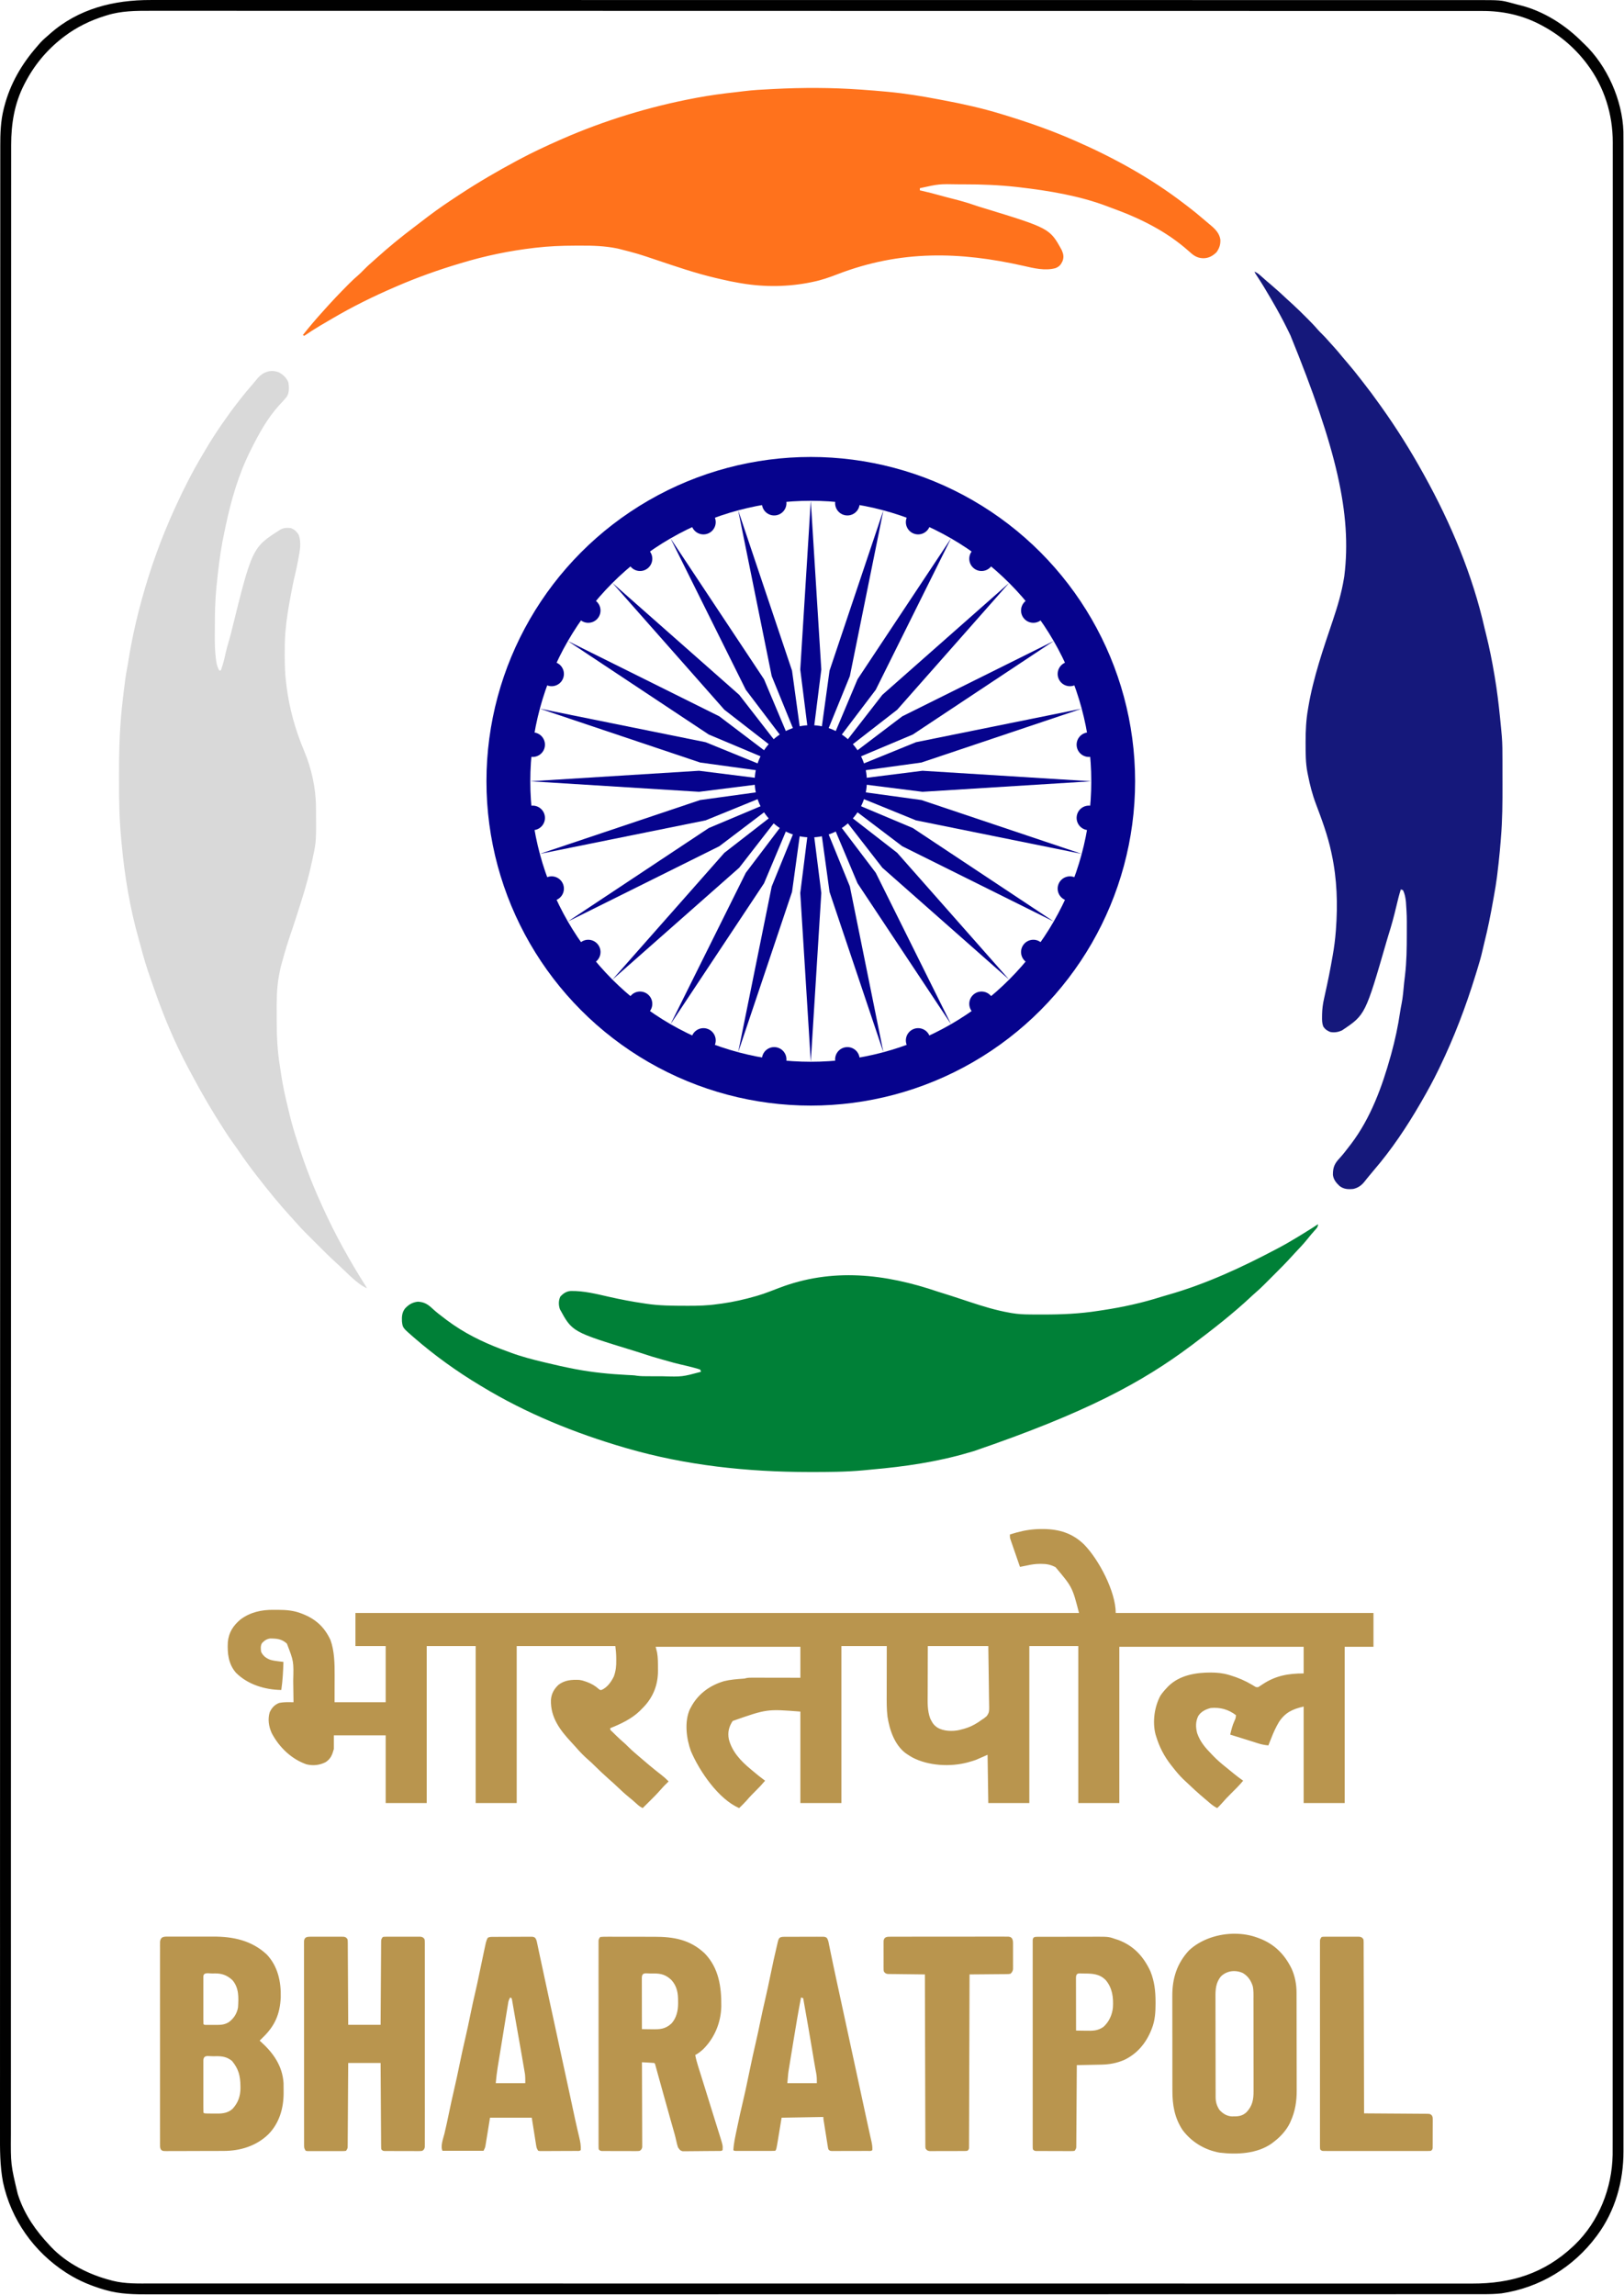 <svg version="1.1" viewBox="0 0 300 423.98" xmlns="http://www.w3.org/2000/svg" xmlns:xlink="http://www.w3.org/1999/xlink">
 <g transform="matrix(.133 0 0 .133 -.181 -3.939)">
  <path d="m1448.1 2153.4c-11.944-0.048-22.96 1.611-34.492 4.731l-3.445 1.02c-2.043 0.599-4.085 1.202-6.125 1.812 0 4-2e-4 4 0.531 6.037l0.754 2.182 0.85 2.486 0.928 2.654c0.969 2.821 1.939 5.641 2.918 8.459 0.681 1.96 1.362 3.923 2.039 5.885 1.986 5.769 3.979 11.534 5.981 17.297l2.088-0.416 2.736-0.545c1.726-0.344 3.451-0.689 5.176-1.039 5.771-1.295 11.313-2.117 17.23-2.186h2.144c7.62-0.01 13.325 1.084 20.078 4.641 23.276 27.687 23.276 27.687 32.547 63.547h-1005v46h42v78h-71l0.062-24.25c0.013-3.566 0.026-7.133 0.031-10.699l4e-3 -2.941c0.079-15.726-0.301-33.443-5.723-48.422-8.175-17.712-20.142-28.898-38.264-36.139l-2.049-0.799c-10.437-4.152-21.116-5.051-32.262-5.072-2.152 0.01-4.303 0.01-6.455-0.014-16.69-0.196-32.302 3.204-45.959 13.32-10.276 8.679-16.317 18.048-17.627 31.471-0.818 15.485 0.688 30.294 11.24 42.545 16.425 16.499 40.29 23.66 63 24 1.94-12.975 2.576-25.898 3-39-1.68-0.201-3.36-0.403-5.039-0.613l-2.086-0.262c-3.812-0.451-7.474-1.008-11.172-2.086-5.888-2.263-9.944-5.309-12.703-11.039-0.597-4.241-0.992-8.231 1.152-12.055 3.442-3.623 6.4-5.729 11.398-6.476 9.399 0.078 16.243 0.606 23.262 7.156 9.486 24.545 9.486 24.544 8.766 51.502 0.032 2.523 0.067 5.047 0.105 7.57 0.117 7.434 0.223 14.868 0.316 22.303l-2.852-0.035-3.773-0.027c-4.597-0.043-8.866 0.138-13.375 1.062-6.381 2.514-10.168 6.776-13.055 12.875-2.928 9.68-1.373 19.589 2.617 28.688 10.195 19.676 27.352 36.389 48.469 43.715 9.138 2.224 18.337 1.236 26.656-3.09 7.076-4.673 9.115-10.181 11.312-18.188v-19h72v94h57v-218h68v218h57v-218h137c0.701 5.611 1.174 10.749 1.234 16.342l0.016 2.971c0.171 8.037-0.535 15.075-3.25 22.688-3.587 7.52-9.13 15.417-16.988 18.875-2.114 0.332-2.114 0.332-3.949-1.133-5.019-4.544-9.91-7.322-16.223-9.742l-2.84-1.002c-2.671-0.945-5.187-1.64-8-2-10.522-0.524-20.559 0.206-29.125 6.938-6.167 5.899-9.758 12.382-10.348 20.969-0.718 24.231 12.675 41.89 28.572 58.92 1.974 2.105 3.934 4.212 5.834 6.385 5.632 6.582 11.635 12.746 18.191 18.414 2.509 2.107 4.845 4.326 7.152 6.648 3.035 3.057 6.131 6.036 9.279 8.977l1.881 1.75c3.149 2.949 6.3 5.891 9.543 8.736 4.036 3.503 7.98 7.074 11.854 10.756 5.217 4.965 10.438 9.855 16.041 14.383 3.649 2.9 7.129 5.909 10.562 9.062 2.767 2.585 5.154 4.444 8.562 6.062 2.258-2.237 4.514-4.477 6.768-6.719l2.795-2.781c4.886-4.84 9.772-9.646 14.281-14.844 1.89-2.205 3.789-4.312 5.809-6.406l2.285-2.25 2.34-2.312 1.723-1.688c-3.099-3.227-6.27-6.104-9.807-8.842-10.983-8.419-21.511-17.373-31.994-26.4-1.066-0.919-2.133-1.839-3.199-2.758-3.96-3.39-7.837-6.788-11.5-10.5-1.711-1.742-3.421-3.431-5.258-5.039-3.955-3.359-7.739-6.854-11.439-10.49l-1.803-1.783c-1.151-1.126-2.297-2.257-3.438-3.394-2.788-2.407-2.788-2.407-2.562-4.793 14.523-5.797 29.544-12.877 40.922-23.852l2.078-2.148 2.766-2.773c13.732-14.104 20.494-31.268 20.459-50.908l-0.037-3.381c-0.004-7.329 0.098-14.698-1.188-21.938l-2-8h201v43c-7.815-0.017-15.629-0.037-23.443-0.047-5.147-0.01-10.294-0.01-15.441-0.022-4.287-0.011-8.576-0.021-12.863-0.025-1.631-9e-4 -3.262 0-4.893 0-2.348-0.01-4.697-0.015-7.045-0.016h-2.158c-3.254-0.01-6.286-0.072-9.469 0.606-1.739 0.579-1.741 0.58-3.832 0.742-9.024 0.628-17.991 1.285-26.793 3.453-18.833 5.563-34.343 16.385-44.453 33.359l-1.609 2.95-1.547 2.828c-7.741 17.308-4.802 40.831 1.547 58.172 11.962 28.037 38.412 66.728 67 79 3.629-3.555 7.302-7.075 10.664-10.887 3.916-4.63 8.088-8.915 12.398-13.176 4.563-4.468 8.836-9.037 12.938-13.938-5.897-4.299-11.546-8.861-17.121-13.566l-2.879-2.434c-13.578-11.171-26.022-24.367-30.387-41.789-1.796-9.405 0.086-17.241 5.387-25.211 47.53-16.654 47.53-16.654 94-13v127h57v-218h63c-0.017 9.094-0.037 18.189-0.047 27.283-0.01 6.009-0.01 12.018-0.022 18.027-0.011 4.991-0.022 9.982-0.025 14.973-9e-4 1.911 0 3.821 0 5.732-0.031 10.69-0.2 21.352 1.098 31.984 2.868 18.453 9.701 38.982 25.176 50.777l1.821 1.223c2.386 1.609 4.787 3.119 7.281 4.555 22.269 11.838 53.163 13.568 77.479 6.922l2.053-0.602c3.146-0.828 6.088-1.804 9.188-2.875l16-7 1 67h57v-218h68v218h57v-217h256v37c-21.208 0-38.98 3.132-56.688 14.875-2.083 1.436-4.154 2.8-6.312 4.125-2.86 0.217-2.86 0.217-4.676-0.807l-1.851-1.135-2.119-1.26c-9.628-5.724-19.364-9.896-30.08-13.131l-2.273-0.668c-8.279-2.435-15.977-3.149-24.562-3.244-21.159-0.035-43.642 3.533-59.422 19.072l-2.016 2.172c-3.344 3.479-6.321 6.981-9 11-8.29 15.508-11.127 36.169-6.812 53.367l0.812 2.633c4.557 15.058 11.02 27.616 20.711 40.121l2.289 2.879c4.58 5.822 9.206 11.494 14.527 16.656l2.473 2.344c9.232 8.823 18.586 17.449 28.381 25.646l1.619 1.353c4.763 4.009 9.267 8.438 15 11 2.249-2.181 4.444-4.36 6.5-6.725 3.883-4.553 7.969-8.826 12.221-13.035 6.004-5.904 11.898-11.756 17.279-18.24-4.377-3.062-8.606-6.229-12.746-9.604-1.373-1.127-2.746-2.255-4.121-3.381l-2.125-1.738c-1.878-1.54-3.756-3.077-5.652-4.594-5.913-4.692-11.477-9.537-16.742-14.953l-2.613-2.731c-8.675-8.827-15.721-17.024-19.875-28.938-2.18-8.223-2.358-16.501 1.625-24.164 4.02-6.106 10.328-9.114 17.25-10.898 12.997-1.179 24.609 1.972 35 10-0.447 4.377-0.447 4.377-2.312 8.438-2.718 5.999-4.189 12.175-5.688 18.562 1.927 0.598 3.854 1.195 5.781 1.793 3.243 1.006 6.485 2.014 9.729 3.018 5.439 1.683 10.882 3.354 16.305 5.09l2.393 0.775c1.369 0.441 2.737 0.882 4.106 1.324 4.946 1.624 9.531 2.46 14.688 3 0.561-1.417 1.124-2.834 1.688-4.25 0.772-1.916 1.543-3.833 2.312-5.75 3.044-7.886 6.466-15.487 10.836-22.73 8.669-13.097 18.9-17.747 34.164-21.27v134h57v-217h40v-47h-358c0-29.567-23.409-74.086-43.875-94.996-16.028-15.725-34.816-21.475-56.891-21.566zm-158.06 162.56h84c0.401 23.098 0.401 23.098 0.488 32.975 0.06 6.729 0.13 13.457 0.266 20.186 0.109 5.427 0.17 10.853 0.195 16.281 0.018 2.067 0.053 4.133 0.107 6.199 0.407 16.17 0.408 16.169-3.215 21.59-2.509 2.298-4.913 4.053-7.842 5.769-1.27 0.898-2.538 1.799-3.801 2.707-1.161 0.717-2.332 1.419-3.512 2.106l-1.906 1.129c-5.954 3.394-12.128 5.446-18.781 7.059l-1.906 0.525c-9.727 2.202-22.559 1.854-31.094-3.525-3.94-2.761-6.051-5.26-8.188-9.562l-1.48-2.879c-4.17-11.142-3.595-22.737-3.527-34.445 0-1.912 0.01-3.824 0.01-5.736 0.01-4.999 0.029-9.999 0.051-14.998 0.024-6.017 0.033-12.034 0.045-18.051 0.019-9.11 0.057-18.218 0.092-27.328z" fill="#b9954e"/>
  <path transform="translate(1196,154)" d="m0 0c0.77 0.053 1.539 0.107 2.332 0.161 11.569 0.804 23.122 1.752 34.668 2.839 0.727 0.068 1.454 0.136 2.203 0.206 23.365 2.211 46.327 5.922 69.371 10.331 2.416 0.46 4.832 0.914 7.249 1.367 27.115 5.073 53.775 11.02 80.176 19.096 1.305 0.397 2.609 0.794 3.914 1.191 32.709 9.98 64.739 21.11 96.086 34.809 0.95 0.413 1.9 0.827 2.879 1.253 53.421 23.347 105.05 51.802 151.35 87.386 1.723 1.322 3.454 2.632 5.189 3.939 7.164 5.422 14.067 11.103 20.878 16.961 1.811 1.549 3.635 3.082 5.461 4.613 1.249 1.053 2.498 2.107 3.746 3.16 0.575 0.479 1.151 0.959 1.744 1.453 6.28 5.329 11.809 11.061 13.112 19.551 0.394 6.806-1.388 12.152-5.356 17.684-5.258 5.131-10.928 8.28-18.375 8.312-9.22-0.222-14.129-4.361-20.625-10.312-30.559-27.064-66.754-45.041-104.9-58.869-2.517-0.919-5.02-1.863-7.517-2.834-38.591-14.748-81.451-21.792-122.33-26.547-1.273-0.151-2.546-0.302-3.858-0.457-24.11-2.653-48.254-3.654-72.493-3.608-2.7 5e-3 -5.4-3e-3 -8.101-0.021-27.314-0.52-27.314-0.52-53.798 5.336v3c1.018 0.231 2.037 0.461 3.086 0.699 8.219 1.885 16.365 3.928 24.476 6.235 5.781 1.633 11.59 3.132 17.413 4.608 10.399 2.64 20.644 5.442 30.768 9.001 3.423 1.199 6.877 2.265 10.348 3.316 94.267 28.808 94.267 28.808 110.97 59.203 2.357 5.296 3.171 9.461 1.168 15.105-2.316 5.065-4.558 7.738-9.777 9.875-14.566 4.037-30.381 0.108-44.687-3.195-87.676-19.731-170.29-22.332-258.95 11.965-10.84 4.164-21.431 7.863-32.812 10.188-1.577 0.336-1.577 0.336-3.187 0.679-31.105 6.439-64.896 6.854-96.251 1.508-1.071-0.178-2.143-0.356-3.247-0.54-8.336-1.416-16.588-3.055-24.806-5.045-2.796-0.671-5.598-1.311-8.4-1.954-27.922-6.555-55.062-15.922-82.234-25.023-25.782-8.692-25.782-8.692-52.125-15.438-0.898-0.195-1.795-0.39-2.72-0.592-16.356-3.309-32.714-3.901-49.355-3.802-3.172 0.018-6.343 0.021-9.515 0.02-18.008 0.03-35.834 0.788-53.723 2.873-0.736 0.085-1.473 0.17-2.232 0.257-34.301 3.998-68.157 11.029-101.21 21.055-1.589 0.475-1.589 0.475-3.209 0.959-29.25 8.761-57.743 18.942-85.791 31.041-1.145 0.492-2.291 0.983-3.471 1.49-29.63 12.786-58.724 27.12-86.529 43.51-1.719 1.004-3.438 2.008-5.158 3.012-3.013 1.761-6.022 3.53-9.03 5.301-1.099 0.646-2.198 1.292-3.331 1.958-7.329 4.348-14.439 8.937-21.482 13.73l-2-1c8.943-11.351 18.279-22.309 28-33 0.988-1.11 0.988-1.11 1.996-2.242 10.493-11.782 21.368-23.209 32.504-34.383 0.729-0.733 1.458-1.467 2.209-2.223 4.026-4.015 8.159-7.832 12.465-11.544 2.567-2.26 4.936-4.661 7.326-7.108 3.704-3.755 7.486-7.351 11.496-10.777 2.247-1.931 4.437-3.917 6.629-5.91 16.455-14.827 33.59-28.857 51.259-42.208 2.106-1.596 4.202-3.204 6.296-4.815 4.261-3.28 8.535-6.541 12.82-9.789 0.729-0.553 1.458-1.105 2.208-1.675 13.235-9.996 26.918-19.241 40.792-28.325 0.786-0.517 1.573-1.034 2.383-1.566 25.492-16.74 51.734-32.044 78.617-46.434 1.519-0.816 1.519-0.816 3.068-1.648 18.614-9.958 37.613-18.86 56.932-27.352 1.165-0.512 2.329-1.024 3.529-1.551 58.7-25.632 120.54-44.563 183.47-56.449 1.731-0.33 1.731-0.33 3.496-0.666 17.736-3.339 35.523-5.713 53.456-7.659 3.963-0.432 7.916-0.916 11.87-1.43 12.594-1.595 25.256-2.217 37.928-2.869 1.887-0.098 1.887-0.098 3.813-0.198 39.839-2.024 79.641-1.978 119.44 0.823z" fill="#ff721c"/>
  <path transform="translate(389.19 547.06)" d="m0 0c5.811 3.181 10.37 7.701 12.812 13.938 0.809 6.684 1.392 13.886-2.375 19.75-1.158 1.458-2.371 2.873-3.625 4.25-0.727 0.801-1.454 1.601-2.203 2.426-1.673 1.821-3.35 3.639-5.031 5.453-16.239 17.987-28.023 39.573-38.766 61.121-0.381 0.76-0.763 1.52-1.156 2.304-16.363 32.847-26.577 68.375-34.102 104.17-0.5 2.376-1.007 4.751-1.52 7.125-4.186 19.387-7.083 38.707-9.222 58.402-0.147 1.335-0.294 2.671-0.441 4.006-0.429 3.913-0.84 7.828-1.246 11.744-0.179 1.709-0.179 1.709-0.362 3.453-1.827 18.454-2.161 36.917-2.191 55.45-0.01 3.709-0.041 7.418-0.072 11.128-0.051 11.295 0.152 22.423 1.641 33.633 0.175 1.333 0.175 1.333 0.354 2.693 0.727 4.81 1.838 8.626 4.318 12.892h2c2.508-6.805 4.44-13.603 5.938-20.688 1.442-6.815 3.168-13.472 5.224-20.128 1.206-3.926 2.265-7.861 3.237-11.853 29.209-118.32 29.209-118.32 68.656-143.27 4.558-2.48 8.887-2.527 13.945-2.059 5.17 1.79 7.866 4.561 11 9 4.328 10.751 1.88 22.78-0.25 33.812-0.205 1.13-0.41 2.26-0.621 3.424-1.175 6.326-2.539 12.585-4.047 18.838-2.382 9.912-4.289 19.904-6.144 29.926-0.175 0.94-0.35 1.88-0.53 2.849-2.716 14.659-5.133 29.286-6.407 44.152-0.092 1.024-0.184 2.048-0.279 3.103-0.814 9.968-0.921 19.902-0.908 29.897 9.064e-4 1.292 9.064e-4 1.292 0.002 2.611 0.025 13.234 0.432 26.257 2.186 39.389 0.118 0.965 0.237 1.929 0.358 2.923 3.814 30.656 12.288 60.814 24.267 89.265 10.347 24.656 16.414 51.635 16.613 78.398 0.01 1.087 0.02 2.173 0.03 3.293 0.321 44.634 0.321 44.634-4.268 66.121-0.394 1.912-0.394 1.912-0.796 3.862-4.139 19.988-9.643 39.414-15.796 58.859-0.492 1.555-0.983 3.111-1.473 4.667-3.26 10.348-6.601 20.666-10.029 30.96-8.841 26.202-8.841 26.202-16.219 52.84-0.371 1.515-0.371 1.515-0.749 3.061-0.735 3.24-1.354 6.481-1.938 9.752-0.131 0.709-0.263 1.417-0.398 2.147-3.08 17.153-3.03 34.248-2.925 51.603 0.013 2.996 0.008 5.991 0.003 8.986-0.027 21.559 0.981 42.731 4.484 64.04 0.592 3.655 1.144 7.312 1.672 10.977 2.274 15.431 5.577 30.519 9.288 45.665 0.818 3.346 1.619 6.695 2.415 10.046 2.979 12.4 6.483 24.542 10.506 36.642 0.989 2.996 1.95 6 2.908 9.006 8.986 27.912 19.798 55.25 32.047 81.887 0.591 1.293 1.181 2.586 1.772 3.879 16.848 36.827 36.267 71.862 57.96 106.07 1.268 2.049 1.268 2.049 2.268 4.049-14.176-6.337-27.598-21.606-39-32-0.861-0.776-1.722-1.553-2.61-2.353-9.645-8.78-18.866-17.971-28.076-27.203-2.701-2.707-5.408-5.408-8.115-8.108-1.741-1.742-3.482-3.484-5.223-5.226-1.197-1.194-1.197-1.194-2.418-2.412-4.179-4.197-8.207-8.468-12.065-12.962-2.269-2.637-4.633-5.18-6.993-7.735-16.748-18.206-32.353-37.451-47.5-57-0.602-0.775-1.204-1.55-1.825-2.348-8.397-10.825-16.485-21.778-24.113-33.16-2.253-3.349-4.599-6.614-6.988-9.867-3.939-5.386-7.636-10.9-11.262-16.5-0.645-0.994-1.29-1.988-1.955-3.012-16.206-25.06-31.272-50.706-45.245-77.076-1.483-2.793-2.979-5.578-4.479-8.361-19.662-36.692-35.709-75.506-49.164-114.87-1.105-3.198-2.24-6.385-3.375-9.573-5.272-14.894-9.861-29.799-13.776-45.104-0.789-3.018-1.627-6.018-2.486-9.018-12.317-43.306-19.926-88.448-23.982-133.26-0.237-2.604-0.479-5.208-0.726-7.811-2.542-26.923-3.063-53.669-2.946-80.699 0.013-4.21 8e-3 -8.419 3e-3 -12.629-0.03-33.597 1.248-66.66 5.296-100.03 0.468-3.867 0.92-7.736 1.369-11.605 1.333-11.314 2.735-22.551 4.989-33.721 0.655-3.304 1.187-6.604 1.68-9.935 1.057-7.072 2.372-14.086 3.734-21.105 0.129-0.665 0.257-1.329 0.39-2.014 3.615-18.601 7.888-37.012 12.86-55.299 0.345-1.274 0.691-2.547 1.047-3.86 11.898-43.611 27.171-86.014 45.953-127.14 0.543-1.192 1.085-2.384 1.645-3.613 11.04-24.205 23.05-47.658 36.659-70.534 1.618-2.721 3.224-5.448 4.829-8.177 6.586-11.151 13.535-22.001 20.867-32.676 0.856-1.246 0.856-1.246 1.728-2.518 7.152-10.386 14.465-20.578 22.271-30.482 0.868-1.124 1.735-2.249 2.602-3.375 5.909-7.648 12.076-15.024 18.473-22.27 1.694-1.922 3.306-3.844 4.883-5.867 7.813-9.98 19.446-14.694 31.231-9.426z" fill="#d9d9d9"/>
  <path transform="translate(1832,1730)" d="m0 0c0 4.175-2.299 6.025-4.938 9-1.024 1.179-2.048 2.359-3.07 3.539-0.766 0.88-0.766 0.88-1.548 1.778-1.979 2.305-3.865 4.681-5.757 7.058-5.249 6.451-10.97 12.442-16.683 18.477-1.434 1.537-2.852 3.088-4.26 4.649-7.895 8.744-16.175 17.082-24.515 25.4-2.426 2.42-4.846 4.846-7.266 7.272-1.564 1.563-3.129 3.127-4.693 4.689-0.712 0.714-1.423 1.427-2.156 2.163-3.985 3.966-8.063 7.765-12.327 11.43-2.827 2.445-5.552 4.997-8.286 7.544-4.765 4.416-9.57 8.767-14.5 13-1.07 0.924-2.141 1.849-3.211 2.773-12.944 11.162-26.25 21.797-39.789 32.227-0.85 0.655-1.7 1.31-2.575 1.984-6.117 4.705-12.257 9.378-18.425 14.016-0.71 0.534-1.419 1.068-2.15 1.618-68.739 51.388-146.56 93.37-302.14 146.63-2.378 0.656-4.744 1.34-7.108 2.045-43.08 12.755-89.094 19.481-133.76 23.365-4.289 0.377-8.572 0.802-12.854 1.241-24.379 2.226-48.9 2.31-73.362 2.284-0.702-5.6e-4 -1.403-1e-3 -2.126-2e-3 -85.103-0.085-170.46-9.133-252.44-32.936-0.842-0.243-1.685-0.487-2.553-0.737-69.645-20.294-137.41-47.734-199.51-85.512-0.839-0.504-1.678-1.009-2.542-1.528-31.984-19.23-62.246-41.031-90.458-65.472-0.589-0.506-1.177-1.013-1.783-1.535-14.544-12.601-14.544-12.601-15.572-21.563-0.288-6.777 0.111-12.435 4.356-17.902 4.98-5.4 10.451-8.657 17.875-9.375 8.828 0.458 14.02 3.753 20.328 9.777 5.287 4.91 11.068 9.221 16.797 13.598 0.882 0.678 1.763 1.356 2.672 2.055 2.735 2.047 5.513 4.008 8.328 5.945 0.597 0.413 1.194 0.825 1.809 1.25 23.136 15.8 48.895 27.346 75.191 36.75 1.375 0.51 2.748 1.023 4.121 1.539 14.655 5.423 29.766 9.315 44.941 12.961 0.801 0.194 1.602 0.387 2.427 0.586 13.448 3.247 26.919 6.323 40.511 8.914 0.729 0.141 1.458 0.282 2.209 0.427 23.435 4.456 47.315 6.763 71.117 7.977 1.297 0.066 2.595 0.133 3.931 0.201 1.136 0.053 2.272 0.106 3.442 0.161 3.3 0.234 3.3 0.234 6.526 0.748 4.983 0.641 9.892 0.648 14.911 0.654 1.075 3e-3 2.149 7e-3 3.256 0.01 2.275 5e-3 4.551 7e-3 6.826 7e-3 3.412 2e-3 6.824 0.02 10.236 0.039 27.394 0.774 27.394 0.774 53.545-6.225l-1-3c-2.685-0.973-5.242-1.742-8-2.438-0.807-0.214-1.615-0.428-2.446-0.648-6.119-1.603-12.274-3.051-18.439-4.467-5.546-1.282-11.008-2.784-16.47-4.389-2.623-0.762-5.246-1.499-7.883-2.211-9.315-2.518-18.467-5.343-27.602-8.449-3.492-1.185-7.002-2.28-10.535-3.336-86.439-26.481-86.439-26.481-103.62-58.062-1.934-5.801-1.994-11.898 0.625-17.438 4.101-4.425 8.262-7.314 14.359-7.801 18.279-0.36 35.862 4.164 53.578 8.176 16.067 3.637 32.124 6.708 48.438 9.062 1.587 0.246 1.587 0.246 3.207 0.496 18.132 2.735 36.242 2.79 54.543 2.816 1.218 4e-3 2.436 7e-3 3.691 0.011 13.674 0.021 27.028-0.302 40.559-2.324 2.133-0.275 4.266-0.55 6.398-0.824 15.86-2.233 31.212-5.754 46.602-10.176 0.751-0.216 1.502-0.431 2.276-0.653 5.723-1.675 11.291-3.6 16.852-5.745 1.713-0.651 3.426-1.302 5.139-1.953 2.637-1.007 5.274-2.015 7.909-3.027 73.925-28.339 147.28-19.921 220.94 5.106 3.091 1.032 6.202 1.981 9.32 2.926 6.323 1.935 12.604 3.99 18.883 6.062 1.031 0.34 2.062 0.679 3.125 1.03 4.301 1.417 8.602 2.835 12.901 4.262 18.312 6.074 36.617 11.68 55.654 14.993 0.894 0.162 1.788 0.324 2.71 0.49 8.337 1.412 16.441 1.844 24.888 1.881 1.386 0.011 2.772 0.022 4.158 0.034 4.436 0.031 8.871 0.034 13.307 0.033 0.757 6.2e-4 1.514 1e-3 2.294 2e-3 25.355 0.015 50.187-1.132 75.277-5.069 2.366-0.37 4.734-0.728 7.103-1.083 27.436-4.15 54.356-10.088 80.812-18.52 2.856-0.893 5.728-1.713 8.608-2.523 52.89-14.954 103.63-38.571 152.09-64.244 0.642-0.339 1.284-0.679 1.946-1.028 9.462-5.013 18.673-10.381 27.804-15.972 1.511-0.924 1.511-0.924 3.052-1.866 2.674-1.642 5.343-3.292 8.01-4.947 0.884-0.546 1.767-1.092 2.678-1.654 4.473-2.771 8.905-5.58 13.26-8.533z" fill="#008037"/>
  <path transform="translate(1744,407)" d="m0 0c2.734 1.269 4.923 2.624 7.18 4.617 0.592 0.518 1.183 1.036 1.793 1.57 0.628 0.557 1.256 1.114 1.902 1.688 1.351 1.187 2.703 2.373 4.055 3.559 0.682 0.599 1.363 1.198 2.065 1.816 2.412 2.106 4.852 4.174 7.297 6.242 6.912 5.854 13.56 11.955 20.149 18.169 2.999 2.827 6.052 5.588 9.121 8.34 6.083 5.56 11.917 11.369 17.75 17.188 0.715 0.711 0.715 0.711 1.444 1.436 5.109 5.087 10.086 10.221 14.78 15.694 1.887 2.169 3.901 4.181 5.964 6.182 3.371 3.331 6.545 6.751 9.629 10.348 2.202 2.533 4.473 4.996 6.746 7.465 4.07 4.463 7.927 9.05 11.719 13.75 2.704 3.301 5.488 6.525 8.281 9.75 5.411 6.273 10.565 12.714 15.633 19.266 1.603 2.064 3.219 4.119 4.836 6.172 8.167 10.39 16.01 20.973 23.656 31.75 0.546 0.765 1.092 1.53 1.654 2.317 21.216 29.744 40.701 60.694 58.346 92.683 0.516 0.929 1.032 1.858 1.563 2.815 36.924 66.576 67.191 138.62 83.938 213.06 0.609 2.6 1.267 5.185 1.924 7.773 4.671 18.59 8.415 37.453 11.574 56.355 0.189 1.111 0.378 2.223 0.573 3.368 3.088 18.372 5.302 36.785 7.177 55.319 0.107 1.056 0.214 2.111 0.324 3.199 0.307 3.062 0.61 6.125 0.911 9.188 0.088 0.895 0.177 1.79 0.268 2.712 0.263 2.737 0.508 5.475 0.748 8.214 0.092 0.995 0.184 1.99 0.279 3.016 0.92 11.04 0.885 22.066 0.889 33.137 3e-3 2.148 7e-3 4.295 0.01 6.443 6e-3 4.494 8e-3 8.988 7e-3 13.482-8e-5 4.543 7e-3 9.085 0.021 13.628 0.075 25.186-0.049 50.187-2.206 75.294-0.129 1.645-0.256 3.291-0.381 4.937-0.298 3.837-0.637 7.669-0.994 11.501-0.061 0.658-0.121 1.316-0.184 1.994-0.977 10.543-2.143 21.06-3.441 31.569-0.154 1.256-0.308 2.512-0.466 3.806-1.112 8.718-2.558 17.347-4.134 25.989-0.401 2.213-0.794 4.428-1.183 6.644-3.526 20.054-7.469 39.866-12.48 59.609-0.828 3.312-1.591 6.635-2.338 9.966-2.031 9.008-4.609 17.814-7.355 26.628-0.775 2.491-1.545 4.982-2.312 7.476-13.514 43.929-29.719 86.494-49.733 127.88-0.518 1.075-1.036 2.149-1.57 3.256-7.229 14.925-15.096 29.411-23.43 43.744-0.619 1.071-1.238 2.143-1.875 3.247-18.859 32.594-39.972 64.154-64.554 92.749-2.523 2.949-4.992 5.934-7.445 8.941-0.726 0.887-1.452 1.774-2.199 2.688-1.14 1.406-2.272 2.82-3.383 4.25-4.143 5.261-8.992 8.642-15.543 10.125-7.146 0.725-13.142 0.437-19-4-4.765-4.511-8.528-8.9-9.301-15.613-0.046-10.69 2.382-15.806 9.703-23.555 4.418-4.817 8.366-9.999 12.337-15.186 1.098-1.433 2.206-2.859 3.315-4.283 27.122-35.843 43.03-79.456 54.945-122.36 0.262-0.942 0.524-1.883 0.794-2.853 5.231-19.023 9.335-38.264 12.218-57.784 0.552-3.735 1.196-7.418 1.98-11.112 1.969-9.672 2.63-19.571 3.603-29.381 0.377-3.603 0.811-7.193 1.264-10.787 2.223-18.912 2.438-37.79 2.451-56.807 2e-3 -2.124 7e-3 -4.249 0.013-6.374 0.061-18.917 0.061-18.917-1.155-37.785-0.069-0.712-0.138-1.423-0.209-2.156-0.603-5.081-1.622-10.377-3.959-14.961-0.99-0.33-1.98-0.66-3-1-2.485 7.753-4.386 15.622-6.245 23.543-3.174 13.475-6.755 26.73-10.961 39.925-0.756 2.412-1.475 4.831-2.177 7.259-29.891 103.39-29.891 103.39-61.965 124.84-5.313 2.68-10.786 3.514-16.652 2.43-4.311-1.717-7.102-3.662-9.699-7.531-1.76-4.695-1.75-8.87-1.676-13.844 0.01-0.985 0.02-1.971 0.031-2.986 0.161-7.656 1.059-14.741 2.788-22.216 1.202-5.232 2.304-10.487 3.432-15.736 0.259-1.196 0.518-2.393 0.785-3.625 1.802-8.374 3.472-16.764 5.028-25.188 0.19-1.028 0.38-2.056 0.576-3.115 0.592-3.251 1.166-6.505 1.737-9.761 0.12-0.669 0.241-1.338 0.365-2.027 2.017-11.233 3.456-22.406 4.322-33.785 0.062-0.807 0.124-1.613 0.189-2.445 2.661-35.335 1.563-70-5.876-104.74-0.211-1.007-0.423-2.014-0.64-3.051-4.944-23.068-13.048-44.942-21.375-66.965-4.957-13.147-8.273-26.224-10.984-39.983-0.327-1.603-0.327-1.603-0.66-3.238-2.612-13.372-2.581-26.878-2.59-40.449-6.75e-4 -0.956-0.001-1.913-2e-3 -2.898 0.017-15.028 0.675-29.578 3.252-44.414 0.166-1.006 0.333-2.011 0.504-3.047 6.932-41.331 20.736-80.969 34.059-120.58 6.46-19.241 12.197-38.309 15.438-58.375 0.187-1.147 0.374-2.295 0.566-3.477 10.587-86.035-11.195-177.71-74.938-334.22-1.51-3.063-3.006-6.131-4.5-9.202-6.527-13.335-13.677-26.263-21.129-39.102-0.55-0.95-1.1-1.899-1.666-2.878-6.114-10.535-12.366-20.947-19.084-31.11-3.249-4.921-3.249-4.921-3.249-6.012z" fill="#15187b"/>
  <path transform="translate(210.81 29.62)" d="m0 0c4.026 0.009 8.052-6.2527e-4 12.077-0.007 7.065-0.009 14.13-0.008 21.196 0.001 10.577 0.013 21.154 0.009 31.73 0.002 18.03-0.012 36.06-0.01 54.09-2.9396e-4 18.265 0.01 36.529 0.013 54.794 0.009 1.732-4.3055e-4 1.732-4.3055e-4 3.499-8.6981e-4 4.703-0.001 9.406-0.002 14.11-0.004 43.781-0.012 87.562-0.01 131.34 0.002 42.189 0.011 84.379 0.017 126.57 0.016 2.65-8.541e-5 5.299-1.7029e-4 7.949-2.5464e-4 10.648-3.4784e-4 21.296-7.3277e-4 31.944-0.001 29.765-0.001 59.531-0.001 89.296-7.9708e-4 0.678 1.29e-5 1.355 2.58e-5 2.053 3.908e-5 43.873 8.4977e-4 87.745 0.006 131.62 0.015 1.05 2.0479e-4 1.05 2.0479e-4 2.122 4.1371e-4 23.454 0.005 46.909 0.009 70.363 0.014 21.447 0.004 42.894 0.009 64.34 0.013 0.709 1.3031e-4 1.418 2.6063e-4 2.149 3.9489e-4 67.35 0.012 134.7 0.011 202.05 0.007 3.566-2.1891e-4 7.131-4.3504e-4 10.696-6.5122e-4 1.058-6.42e-5 1.058-6.42e-5 2.138-1.2969e-4 1.425-8.642e-5 2.85-1.7282e-4 4.275-2.592e-4 1.424-8.636e-5 2.849-1.7279e-4 4.273-2.5928e-4 15.618-9.4825e-4 31.236-0.002 46.854-0.003 2.122-1.1834e-4 4.244-2.379e-4 6.365-3.5753e-4 43.147-0.002 86.293-0.002 129.44 6.9882e-4 0.677 4.705e-5 1.355 9.411e-5 2.053 1.4258e-4 31.081 0.002 62.161 0.005 93.242 0.009 3.331 3.8172e-4 6.662 7.5969e-4 9.993 0.001 1.976 2.2439e-4 1.976 2.2439e-4 3.991 4.5331e-4 2.657 3.0142e-4 5.314 6.0241e-4 7.971 9.0296e-4 6.619 7.4886e-4 13.239 0.002 19.858 0.002 29.021 0.003 58.042 0.005 87.062 0.004 1.962-9.081e-5 1.962-9.081e-5 3.963-1.8345e-4 6.585-3.1198e-4 13.17-6.454e-4 19.756-9.8632e-4 47.58-0.002 95.16 0.002 142.74 0.017 4.686 0.002 9.372 0.003 14.059 0.004 1.725 5.4111e-4 1.725 5.4111e-4 3.485 0.001 18.218 0.006 36.436 0.004 54.654 5.0201e-4 17.909-0.004 35.818-2.2718e-4 53.727 0.011 10.502 0.006 21.003 0.007 31.505-5.96e-5 6.976-0.004 13.952-0.001 20.927 0.008 3.954 0.005 7.907 0.007 11.86-5.1538e-4 36.61-0.061 36.61-0.061 52.386 4.199 0.661 0.177 1.322 0.354 2.003 0.536 1.875 0.503 3.749 1.015 5.622 1.526 0.905 0.213 1.81 0.425 2.742 0.645 33.372 8.057 64.513 28.002 88.258 52.355 0.607 0.562 1.214 1.124 1.84 1.703 31.674 30.013 53.012 78.173 54.346 121.81 0.094 5.153 0.079 10.306 0.065 15.459 0 2 0 4 0.01 6.001 0.01 5.493 0 10.986 0 16.479-0.01 6 9e-4 11.999 0.01 17.999 0.01 10.555 0.01 21.109 6e-4 31.664-0.01 11.383-0.01 22.765 0 34.148 2e-4 0.722 4e-4 1.445 7e-4 2.189v11.065c0.01 26.928 0.01 53.856 0 80.785-0.01 27.294-0.01 54.589 0 81.883 1e-4 0.861 2e-4 1.722 4e-4 2.608v23.665c0 19.781 0.01 39.563 0.01 59.344 1e-4 0.906 2e-4 1.813 3e-4 2.747v134.07c-2e-4 1.958-4e-4 3.916-5e-4 5.873-1e-4 0.97-2e-4 1.941-3e-4 2.94v38.386c0 0.978-1e-4 1.956-2e-4 2.964 0 45.313 0 90.626-9e-4 135.94 2e-4 4.943 4e-4 9.885 6e-4 14.828 6e-4 14.897 0 29.795 0 44.692v136.29 3.065c9e-4 65.516 0 131.03-0.01 196.55-1e-4 1.046-2e-4 2.092-2e-4 3.17 0 35.036 0 70.072-0.01 105.11-0.01 105.95-0.012 211.9 2e-4 401.11 0 35.025 0.01 70.05 0.01 105.07 0 1.046 1e-4 2.091 2e-4 3.169 0 65.479 0.01 130.96 0.01 196.44 0 1.011-1e-4 2.022-1e-4 3.064-6e-4 45.405 0 90.81 0 136.21-7e-4 14.891 0 29.783 0 44.674l-6e-4 14.82v135.94c1e-4 0.977 2e-4 1.955 3e-4 2.962 1e-3 12.787 0 25.574 0 38.361 1e-4 0.97 1e-4 1.939 2e-4 2.938 2e-4 1.956 4e-4 3.912 5e-4 5.867 0 44.627 0.01 89.254 0 133.88-1e-4 1.358-1e-4 1.358-2e-4 2.744 0 19.751 0 39.503-0.01 59.254v23.632c-1e-4 0.859-3e-4 1.719-4e-4 2.604v81.777c0.01 26.839 0 53.678 0 80.518v11.029c-3e-4 0.72-5e-4 1.439-8e-4 2.181 0 11.345-4e-4 22.69 0.01 34.035 0.01 11.102 0 22.203 0 33.305 0 5.909-0.01 11.819 0 17.728 0.01 5.366 0 10.732-0.01 16.098 0 1.92-5e-4 3.84 0 5.76 0.105 41.485-11.417 82.762-36.258 116.41-0.433 0.587-0.866 1.174-1.312 1.778-31.996 42.887-78.533 71.245-131.69 79.222-8.539 0.954-17.025 1.143-25.61 1.128h-4.024c-3.675 0-7.349 0-11.023-1e-4 -4.017 0-8.033 0-12.05 0.01-7.063 0-14.126 0.01-21.189 0-10.574 0-21.148 0-31.722 0.01-18.022 0.01-36.044 0.011-54.065 0.011-18.265 5e-4 -36.53 0-54.796 0.01-1.153 4e-4 -2.307 7e-4 -3.495 0h-14.092c-55.616 0.016-111.23 0.023-166.85 0.027-27.692 0-55.383 0.01-83.074 0.01-45.682 0.01-91.365 0.013-137.05 0.018-0.677 0-1.355 1e-4 -2.052 2e-4 -43.159 0-86.318 0.01-129.48 0.01-3.538 2e-4 -7.076 3e-4 -10.614 5e-4 -5.672 2e-4 -11.345 4e-4 -17.017 6e-4 -0.703 0-1.406 1e-4 -2.13 1e-4 -1.421 1e-4 -2.841 1e-4 -4.262 2e-4 -9.965 4e-4 -19.93 7e-4 -29.895 0-3.566 2e-4 -7.131 3e-4 -10.697 5e-4 -67.341 0-134.68 0.01-202.02 0.024-0.709 2e-4 -1.418 4e-4 -2.148 5e-4 -22.148 0.01-44.297 0.011-66.445 0.016-22.726 0.01-45.452 0.012-68.179 0.017-1.05 2e-4 -1.05 2e-4 -2.12 5e-4 -43.834 0.011-87.668 0.017-131.5 0.02-0.677 1e-4 -1.354 1e-4 -2.052 2e-4h-89.219l-33.908 6e-4c-2.646 1e-4 -5.292 2e-4 -7.938 2e-4 -42.162 9e-4 -84.325 0.011-126.49 0.025-42.466 0.015-84.932 0.02-127.4 0.012h-17.608c-1.151-2e-4 -2.301-4e-4 -3.486-6e-4 -18.211 0-36.422 0-54.634 0.016-17.911 0.011-35.822 0.012-53.733 7e-4 -10.498-0.01-20.995 0-31.493 0.01-6.979 0.01-13.959 0.01-20.938 0-3.951-0.01-7.903-0.01-11.854 0-20.349 0.058-40.762-0.233-60.467-5.947-0.881-0.249-1.762-0.498-2.67-0.755-17.348-5.112-34.196-12.035-49.517-21.683-1.574-0.984-1.574-0.984-3.18-1.988-44.415-28.784-76.175-73.507-87.301-125.49-4.337-22.876-4.228-45.659-4.149-68.869 0.015-5.994-3e-5 -11.988-0.011-17.982-0.015-10.52-0.012-21.04 4e-3 -31.56 0.017-11.334 0.023-22.667 0.016-34.001-4.5e-4 -0.722-9.1e-4 -1.444-1e-3 -2.187-2e-3 -3.686-5e-3 -7.372-7e-3 -11.058-0.018-26.846-0.013-53.692 6e-3 -80.538 0.019-27.196 0.026-54.391 0.021-81.587-1.7e-4 -0.859-3.4e-4 -1.718-5.2e-4 -2.603-2e-3 -7.872-3e-3 -15.744-5e-3 -23.616-5e-3 -19.736-8e-3 -39.473-9e-3 -59.209-8e-5 -0.904-1.6e-4 -1.808-2.5e-4 -2.74-4e-3 -44.538 0.011-89.075 0.028-133.61 6e-3 -15.673 0.011-31.345 0.017-47.018 3.4e-4 -0.974 6.8e-4 -1.949 1e-3 -2.953 0.016-45.174 0.019-90.348 0.019-135.52 3e-5 -2.956 7e-5 -5.912 1.2e-4 -8.869 2.4e-4 -17.827 3.9e-4 -35.654 4.2e-4 -53.48 8e-5 -44.316 2e-3 -88.631 5e-3 -132.95 1e-4 -1.513 1e-4 -1.513 2e-4 -3.057 4e-3 -65.319 0.016-130.64 0.033-195.96 2.7e-4 -1.043 5.3e-4 -2.085 8.1e-4 -3.159 9e-3 -33.858 0.018-67.715 0.027-101.57 9e-3 -32.993 0.018-65.985 0.026-98.978 2.7e-4 -1.056 5.3e-4 -2.112 8.1e-4 -3.2 0.025-100.28 0.031-200.56 0.034-300.84 1.2e-4 -5.309 2.3e-4 -10.618 3.5e-4 -15.927 1.8e-4 -8.484 3.7e-4 -16.967 5.5e-4 -25.451 3.8e-4 -17.968 7.6e-4 -35.936 1e-3 -53.904 1.2e-4 -5.267 2.4e-4 -10.534 3.5e-4 -15.801 1e-3 -64.24 5e-3 -128.48 0.013-192.72 1.2e-4 -1.008 2.3e-4 -2.017 3.5e-4 -3.056 5e-3 -47.264 0.012-94.529 0.019-141.79 1.4e-4 -0.982 2.9e-4 -1.965 4.4e-4 -2.977 3e-3 -18.765 6e-3 -37.53 8e-3 -56.294 7e-3 -43.209 0.012-86.419 0.015-129.63 1.3e-4 -1.967 2.7e-4 -3.935 4e-4 -5.902 4.6e-4 -6.87 9.2e-4 -13.74 1e-3 -20.61 3e-3 -52.295 7e-3 -104.59 0.021-156.89 2.5e-4 -0.903 4.9e-4 -1.805 7.4e-4 -2.735 5e-3 -19.692 0.011-39.385 0.018-59.077 2e-3 -6.987 5e-3 -13.974 7e-3 -20.961 5.6e-4 -1.732 1e-3 -3.465 2e-3 -5.197 9e-3 -27.164 0.012-54.328 0.011-81.493-6.2e-4 -26.752 5e-3 -53.504 0.019-80.257 2e-3 -3.667 4e-3 -7.334 6e-3 -11.001 3.7e-4 -0.718 7.4e-4 -1.436 1e-3 -2.175 6e-3 -11.301 5e-3 -22.603 7.5e-4 -33.904-4e-3 -11.067 4e-5 -22.135 0.011-33.202 6e-3 -5.888 8e-3 -11.775 2e-3 -17.663-6e-3 -5.352-2e-3 -10.704 9e-3 -16.056 2e-3 -1.909 1e-3 -3.819-4e-3 -5.729-0.042-17.564 0.48-35.481 4.886-52.567 0.391-1.556 0.391-1.556 0.791-3.144 8.241-31.559 24.177-58.929 45.584-83.293 0.647-0.77 1.294-1.539 1.961-2.332 3.987-4.718 8.322-8.694 13.039-12.668 0.924-0.824 1.849-1.647 2.801-2.496 39.425-34.879 88.576-47.03 139.99-46.877zm-60.745 21.192c-0.864 0.261-1.727 0.522-2.617 0.79-20.203 6.235-39.571 15.587-56.445 28.397-0.853 0.643-1.707 1.286-2.586 1.949-22.202 17.264-39.49 38.076-52.414 63.051-0.469 0.899-0.469 0.899-0.948 1.817-13.713 26.673-18.215 54.838-18.181 84.489-1e-3 1.989-3e-3 3.978-5e-3 5.967-5e-3 5.485-3e-3 10.971-9.4e-4 16.456 2e-3 5.982-3e-3 11.965-6e-3 17.947-5e-3 10.532-7e-3 21.064-6e-3 31.596 8.4e-4 11.362-4.9e-4 22.724-4e-3 34.086-2.5e-4 0.72-5e-4 1.44-7.6e-4 2.183l-3e-3 8.81c-0.01 27.61-0.015 55.221-0.017 82.831-2e-3 27.24-6e-3 54.48-0.013 81.72-4.4e-4 1.736-8.7e-4 3.472-1e-3 5.209-2e-3 7-4e-3 14-5e-3 21.001-0.021 83.912-0.032 167.82-0.041 251.74-3e-3 28.515-6e-3 57.03-0.01 85.545-1.3e-4 0.971-2.6e-4 1.941-4e-4 2.941-1e-3 8.836-2e-3 17.672-4e-3 26.507-0.013 99.84-0.026 199.68-0.041 403.08-5.3e-4 9.498-1e-3 18.997-2e-3 28.495-1.8e-4 3.172-3.6e-4 6.344-5.4e-4 9.516l-3e-3 60.454c-3e-4 5.316-6.1e-4 10.633-9.1e-4 15.95-6e-3 100.41-0.015 200.81-0.037 301.22-2.4e-4 1.057-4.7e-4 2.114-7.1e-4 3.203-8e-3 34.084-0.016 68.168-0.024 102.25-8e-3 32.82-0.015 65.64-0.023 98.459-2.3e-4 1.043-4.7e-4 2.087-7.1e-4 3.161-0.015 65.344-0.024 130.69-0.029 196.03-8e-5 1.009-1.5e-4 2.019-2.3e-4 3.058-3e-3 44.329-5e-3 88.657-6e-3 132.99-4e-4 17.834-9.3e-4 35.668-2e-3 53.502-1e-4 2.957-1.9e-4 5.914-2.8e-4 8.871-1e-3 45.222-6e-3 90.444-0.02 135.67-3e-4 0.975-6e-4 1.95-9.1e-4 2.955l-0.015 47.051c-0.015 44.533-0.027 89.066-0.025 133.6 3e-5 0.904 7e-5 1.808 1e-4 2.739 8e-4 19.724 3e-3 39.448 6e-3 59.172 1e-3 7.867 2e-3 15.734 3e-3 23.601 1.1e-4 0.858 2.3e-4 1.716 3.4e-4 2.6 3e-3 27.197-5e-3 54.394-0.021 81.59-0.016 26.792-0.019 53.583-5e-3 80.375 2e-3 3.675 4e-3 7.35 5e-3 11.025 3.4e-4 0.719 6.9e-4 1.439 1e-3 2.18 5e-3 11.312-3e-3 22.624-0.017 33.936-0.014 11.086-0.012 22.173 3e-3 33.259 8e-3 5.894 0.01 11.788-7e-3 17.683-0.276 42.431-0.276 42.431 9.511 83.488 0.418 1.248 0.835 2.496 1.266 3.781 8.826 25.808 24.192 47.522 42.734 67.219 0.695 0.76 1.39 1.521 2.106 2.305 22.091 23.33 53.094 38.849 83.895 46.695 0.64 0.174 1.28 0.348 1.939 0.527 17.748 4.449 36.273 3.763 54.421 3.73 4.013-0.01 8.027 0 12.04 0.01 7.048 0.01 14.096 0.01 21.144 0 10.551-0.01 21.102 0 31.653 0 17.985 0.011 35.971 0.012 53.956 0.01h54.667c1.727 5e-4 1.727 5e-4 3.49 1e-3h14.071c47.602 0.016 95.203 0.018 142.8 0.016 6.577-3e-4 13.153-7e-4 19.729 0 1.959-1e-4 1.959-1e-4 3.958-1e-4h86.856c6.611 7e-4 13.223 0 19.834 0 2.653 3e-4 5.307 6e-4 7.96 9e-4 1.315 2e-4 2.631 3e-4 3.986 5e-4 2.66 3e-4 5.321 6e-4 7.981 9e-4 31.028 0 62.056 0.01 93.084 0.01 0.676 0 1.352 1e-4 2.049 1e-4 43.071 0 86.142 0 129.21 5e-4 2.118-1e-4 4.235-3e-4 6.353-4e-4 15.587-9e-4 31.173 0 46.76 0 1.421-1e-4 2.843-2e-4 4.264-3e-4 1.422-1e-4 2.844-2e-4 4.266-3e-4 0.704 0 1.408 0 2.134-1e-4 3.558-2e-4 7.115-4e-4 10.673-6e-4 67.196 0 134.39-0.01 201.59 0.01 0.707 2e-4 1.415 3e-4 2.144 4e-4 21.393 0 42.786 0.01 64.179 0.013 23.393 0 46.786 0.01 70.179 0.014 1.048 2e-4 1.048 2e-4 2.116 4e-4 43.749 0.01 87.499 0.013 131.25 0.014h2.048c30.348 6e-4 60.697 3e-4 91.046 0 10.615-4e-4 21.23-8e-4 31.845 0 2.641-1e-4 5.282-2e-4 7.922-3e-4 42.075 0 84.149 0.01 126.22 0.017 43.554 0.012 87.108 0.012 130.66 2e-4h14.035c1.722-5e-4 1.722-5e-4 3.479-9e-4 18.17 0 36.34 0 54.511 0.011 17.872 0.01 35.745 0.01 53.617 0 10.474-0.01 20.947-0.01 31.421 0.01 6.965 0.01 13.93 0.01 20.894-0.01 3.942-0.01 7.885-0.01 11.827 0 53.965 0.15 99.682-13.972 139.73-51.386 0.813-0.759 1.627-1.519 2.465-2.301 33.614-32.445 51.941-78.803 52.764-125.12 0.04-4.374 0.035-8.748 0.024-13.122 0-2.001 0.01-4.003 0.01-6.004 0.01-5.473 0-10.946 0-16.419-0.01-5.987 0-11.973 0.01-17.96 0.01-10.524 0.01-21.047 0-31.571-0.01-11.346-0.01-22.691 0-34.037 3e-4 -0.721 6e-4 -1.442 9e-4 -2.184v-11.042c0.011-26.851 0.012-53.703 0.01-80.554v-81.635c3e-4 -1.288 3e-4 -1.288 5e-4 -2.602 0-7.868 0-15.737 0.01-23.605 0-19.73 0.01-39.46 0.011-59.189 2e-4 -1.356 2e-4 -1.356 5e-4 -2.74 0.01-44.557 0.01-89.115 0-133.67 0-0.966 0-1.931-1e-4 -2.926-1e-4 -3.91-2e-4 -7.819-4e-4 -11.729-3e-4 -10.8-7e-4 -21.599-1e-3 -32.399-1e-4 -0.975-1e-4 -1.95-1e-4 -2.955v-132.6c5e-4 -5.913 9e-4 -11.827 0-17.74 0-0.978 1e-4 -1.955 2e-4 -2.962 1e-4 -1.976 3e-4 -3.952 4e-4 -5.929 4e-4 -4.948 8e-4 -9.896 0-14.845 0-0.981 1e-4 -1.962 2e-4 -2.973 4e-4 -4.961 8e-4 -9.923 0-14.884 0-46.3 0.01-92.601 0.01-138.9 1e-4 -1.009 1e-4 -2.018 2e-4 -3.057 0-64.279 0-128.56 4e-4 -192.84-1e-4 -3.161-2e-4 -6.321-3e-4 -9.482-9e-4 -23.264 0-46.529 0-69.794l-3e-4 -6.365c0-2.123-1e-4 -4.245-2e-4 -6.368-1e-4 -1.051-1e-4 -2.102-1e-4 -3.185-3e-4 -5.31-5e-4 -10.621-7e-4 -15.931 0-100.31-0.01-200.62 0.01-300.93 1e-4 -1.056 2e-4 -2.112 4e-4 -3.201 0-31.94 0.01-63.881 0.013-95.821 0-34.926 0.01-69.852 0.014-104.78 1e-4 -1.043 2e-4 -2.085 3e-4 -3.16 0.01-65.298 0.013-130.6 0.014-195.89 0-1.008 0-2.017 1e-4 -3.056 5e-4 -44.288 2e-4 -88.577-1e-3 -132.87-4e-4 -16.831-8e-4 -33.662 0-50.493-1e-4 -3.94-1e-4 -7.88-2e-4 -11.82 0-45.186 0-90.371 0.01-135.56 2e-4 -0.974 4e-4 -1.949 5e-4 -2.953 0-15.675 0.01-31.349 0.01-47.024 0.01-44.496 0.014-88.992 0.01-133.49-1e-4 -1.354-1e-4 -1.354-2e-4 -2.736 0-19.697 0-39.395-0.01-59.092v-23.568c-2e-4 -1.285-2e-4 -1.285-4e-4 -2.597 0-27.177 0-54.353 0.01-81.53 0.01-26.762 0.01-53.524 0-80.286v-11.002c-4e-4 -0.718-7e-4 -1.436-1e-3 -2.175 0-11.308 8e-4 -22.617 0.011-33.925 0.01-11.071 0.01-22.142-0.01-33.213-0.01-5.891-0.01-11.782 0-17.673 0.011-5.353 0.01-10.705-0.01-16.058 0-1.912-6e-4 -3.824 0.01-5.736 0.152-39.154-11.734-77.318-35.386-108.75-0.949-1.266-0.949-1.266-1.918-2.559-17.237-22.213-38.125-39.527-63.082-52.441-0.6-0.313-1.199-0.626-1.817-0.948-24.331-12.509-51.145-18.228-78.401-18.18-1.335-0.001-2.671-0.003-4.006-5e-3 -3.672-0.004-7.344-0.003-11.015 1.02e-4 -4.009 0.002-8.017-2e-3 -12.026-0.005-7.054-0.005-14.107-0.006-21.161-0.004-10.56 0.002-21.119-0.002-31.679-0.006-17.996-0.008-35.993-0.011-53.989-0.011-18.242-5.03e-4 -36.485-0.003-54.727-0.008-1.151-3.3e-4 -2.303-6.6e-4 -3.489-1e-3 -4.689-0.001-9.379-0.003-14.069-0.004-55.54-0.016-111.08-0.023-166.62-0.027-27.653-0.002-55.307-0.006-82.96-0.01-45.614-0.006-91.228-0.013-136.84-0.018-0.676-7.4e-5 -1.353-1.48e-4 -2.049-2.24e-4 -43.099-0.005-86.198-0.007-129.3-0.009-3.534-1.35e-4 -7.067-2.74e-4 -10.6-4.13e-4 -5.665-2.23e-4 -11.33-4.44e-4 -16.995-6.64e-4 -0.702-2.8e-5 -1.404-5.5e-5 -2.127-8.3e-5 -1.419-5.5e-5 -2.837-1.1e-4 -4.256-1.65e-4 -9.952-3.87e-4 -19.904-7.75e-4 -29.857-0.001-3.561-1.41e-4 -7.122-2.82e-4 -10.683-4.19e-4 -67.25-0.003-134.5-0.008-201.75-0.024-0.708-1.68e-4 -1.416-3.36e-4 -2.145-5.09e-4 -22.116-0.005-44.233-0.011-66.349-0.016-22.693-0.006-45.386-0.012-68.08-0.017-0.699-1.67e-4 -1.397-3.35e-4 -2.117-5.08e-4 -43.77-0.011-87.541-0.017-131.31-0.02-0.676-4.7e-5 -1.352-9.4e-5 -2.049-1.42e-4 -30.363-0.002-60.727-0.003-91.09-0.004-10.62-1.36e-4 -21.241-3.45e-4 -31.861-5.93e-4 -2.642-6.2e-5 -5.284-1.2e-4 -7.926-1.75e-4 -42.104-9.2e-4 -84.208-0.011-126.31-0.025-42.409-0.015-84.818-0.02-127.23-0.012-5.862 0.001-11.723 0.002-17.584 0.003-1.149 1.9e-4 -2.298 3.8e-4 -3.482 5.76e-4 -18.187 0.003-36.374-0.005-54.561-0.016-17.887-0.011-35.775-0.012-53.662-6.3e-4 -10.484 0.006-20.967 4e-3 -31.451-0.01-6.97-0.009-13.941-0.006-20.911 0.005-3.946 6e-3 -7.893 0.007-11.839-0.005-20.359-0.058-40.941 0.041-60.56 6.197z" fill="#010101"/>
  <path d="m1717.2 2715.5c-23.566-0.248-47.946 7.731-64.436 23.193-16.796 18.237-23.262 38.871-23.135 63.502 0.01 1.504 0.012 3.009 0.01 4.514-0.013 4.136-0.016 8.272 0 12.408 0.014 4.393 0.017 8.786 0.016 13.18 0 7.384 0 14.768 0.019 22.152 0.022 8.556 0.033 17.112 0.027 25.668-0.01 8.334-0.01 16.668 0.01 25.002 0.01 3.528 0.011 7.056 0.01 10.584 0 4.205 0 8.411 0.01 12.615 0.01 1.562 0.011 3.123 0.016 4.686-0.038 20.19 2.832 37.824 14.025 54.975 12.596 16.948 30.81 27.821 51.477 31.566 24.151 2.897 52.183 1.683 72.641-12.875l2.124-1.664c9.18-6.816 17.64-15.903 22.73-26.172l1.27-2.828c6.27-13.869 8.467-27.849 8.371-42.961-0.01-1.475-0.014-2.951-0.014-4.426 0.01-4.056 0.01-8.11-0.01-12.166-0.018-4.302-0.024-8.604-0.025-12.906 0-7.222-0.012-14.446-0.033-21.668-0.029-9.312-0.046-18.625-0.051-27.938 0-8.101-0.014-16.202-0.027-24.303 0-2.583-0.01-5.165-0.012-7.748 0-4.122-0.01-8.245-0.023-12.367-0.01-1.522-0.011-3.043-0.016-4.564 0-1.432-8e-4 -2.865 0-4.297l-0.018-3.961c-0.029-11.059-2.225-22.283-6.715-32.43-9.845-20.266-24.204-34.627-45.422-42.535l-2.005-0.731c-9.558-3.582-20.102-5.393-30.814-5.506zm-1419.8 3.961c-1.903 0.01-3.806 0.012-5.709 0.01-4.021-0.01-8.04-0.015-12.061 0-5.174 0.024-10.348 0.036-15.521 0.014-4.084-0.019-8.168-0.027-12.252-0.022-1.941 0.01-3.881 0.01-5.822 0.012-2.772-0.014-5.544-0.026-8.316-0.01l-2.529 0.021-2.391-0.025c-5.457 0.085-8.255 1.208-9.164 6.896v2.66l-0.023 3.078 0.019 3.379c-0.015 3.802-0.029 7.603-0.018 11.404 0.01 3.51 0.01 7.021 0 10.531-0.016 6.878-0.018 13.754-0.01 20.631 0.01 5.644 0.01 11.289 0.01 16.934v2.424c-1e-3 1.626-1e-3 3.253 0 4.879-0.01 15.255-3.3e-4 30.511 0.014 45.766 0.014 13.145 0.015 26.289 0 39.434-0.016 15.312-0.026 30.623-0.018 45.936v24.281c-0.01 6.953-0.011 13.906 0 20.859 0.01 3.548 0.018 7.096 0.012 10.645-0.01 3.292-0.012 6.583 0 9.875l0.014 3.588-0.018 3.385 0.023 3.072c0 2.879-0.029 4.323 1.656 6.67 2.206 1.561 2.207 1.561 8.023 1.602l2.615-0.029c2.906 0.01 5.811 0.01 8.717-0.01 2.085-0.013 4.171-0.02 6.256-0.023 4.349 0 8.7-0.01 13.049-0.025 5.653-0.028 11.306-0.053 16.959-0.059 4.406 0 8.811-0.01 13.217-0.02l6.33-0.018c3.021-0.01 6.042-0.013 9.062-0.027l2.797-0.016c22.803-0.03 45.012-6.843 61.746-23.02 15.192-15.472 21.174-35.972 21.223-57.305l-0.023-3.461c0.023-3.415 0.017-6.82-0.06-10.234-1.468-24.231-14.501-42.411-31.924-58.014l-1.272-1.123c1.329-1.338 2.663-2.67 4-4 17.056-16.284 24.215-32.69 25.285-56.106 0.583-21.792-4.017-43.336-19.473-59.644-20.844-19.388-46.626-24.902-74.424-24.795zm1093.9 0.027c-1.663 0.01-3.325 0.014-4.988 0.01-4.524-0.019-9.048-0.021-13.572-0.01-4.813 0.017-9.627 0.019-14.439 0.016-8.053-0.01-16.106 0-24.158 0.023-9.388 0.027-18.776 0.041-28.164 0.029-9.091-0.011-18.181-0.014-27.272 0-3.855 0.01-7.71 0.013-11.564 0.01-4.622-0.01-9.243-0.01-13.865 0.01-1.7 0.01-3.4 0.016-5.1 0.021-2.375-0.01-4.748-0.014-7.123 0l-2.143 0.018c-4.988 0.01-9.234-0.24-10.289 5.436 0 0.807-0.01 1.591-0.01 2.375-0.01 0.918-0.02 1.808-0.029 2.699 0.01 0.989 0.014 1.949 0.02 2.908-0.01 2.027-0.01 4.055-0.012 6.082 0.019 3.2 0.036 6.399 0.02 9.6-0.012 2.088-0.02 4.176-0.018 6.264 0 1.017 0.01 2.005 0.01 2.992-0.01 1.468-0.01 1.469-0.018 2.908 0.01 0.918 0.018 1.808 0.027 2.699 0.01 2.375 0.01 2.375 0.389 4.424 1.689 2.267 2.59 2.932 5.41 3.398 0.982 0.012 1.934 0.022 2.887 0.033 1.114 0.02 2.195 0.041 3.275 0.061 1.201 0.01 2.368 0.013 3.533 0.019 3.731 0.056 7.46 0.109 11.191 0.143 2.599 0.023 5.198 0.051 7.797 0.084 6.959 0.096 13.918 0.18 20.877 0.244 0.69 0.01 1.359 0.012 2.029 0.018 0.058 30.058 0.13 60.116 0.223 90.174 0.011 3.622 0.022 7.245 0.033 10.867 0 0.744 0 1.466 0.01 2.188 0.036 11.717 0.063 23.435 0.084 35.152 0.021 12.061 0.052 24.121 0.096 36.182 0.024 6.763 0.048 13.526 0.055 20.289 0.01 5.813 0.016 11.626 0.041 17.439 0.012 2.385 0.022 4.77 0.031 7.154 0 3.335-0.01 6.669 0.014 10.004 0.01 1.021 0.013 2.011 0.02 3.002 0 0.961-0.011 1.895-0.016 2.828 0.01 0.875 0.02 1.723 0.029 2.572 0.01 2.224 0.01 2.224 0.385 4.148 1.812 2.293 2.505 2.925 5.436 3.375h2.922c1.128 0.01 2.222 0.012 3.316 0.018 1.217-0.01 2.399-0.018 3.58-0.027h7.463c3.933-0.025 7.866-0.048 11.799-0.045h7.693c1.248 0 2.459-0.01 3.67-0.014h3.586c1.124-0.01 2.215-0.017 3.307-0.027 2.92-0.014 2.92-0.015 5.229-0.275 2-2 2-2 2.256-3.807 0-0.76 0.01-1.497 0.01-2.234 0.01-0.876 0.014-1.728 0.022-2.578 0-0.968 0-1.906-0.01-2.846 0.019-3.192 0.034-6.385 0.037-9.576 0-2.347 0.01-4.694 0.018-7.041 0.026-5.707 0.049-11.414 0.061-17.121 0.015-7.453 0.037-14.906 0.064-22.359 0.046-12.071 0.084-24.142 0.115-36.213 0.03-11.771 0.062-23.542 0.102-35.312 0-1.111 0-1.112 0.01-2.201 0.012-3.648 0.025-7.296 0.037-10.943 0.102-29.66 0.191-59.319 0.27-88.978 0-1.288 0.01-2.539 0.01-3.789 6.705-0.035 13.41-0.086 20.115-0.16 3.419-0.04 6.837-0.082 10.256-0.102 3.349-0.015 6.698-0.038 10.047-0.078 1.299-0.017 2.559-0.034 3.82-0.051h3.732c1.175-0.02 2.316-0.041 3.457-0.061 3.048-0.027 3.048-0.026 5.572-0.545 1.958-2.043 2.873-3.302 3.381-6.086 0-0.765 0.01-1.509 0.01-2.252 0.014-1.297 0.015-1.297 0.029-2.568-0.01-0.935-0.014-1.843-0.02-2.75 0.01-1.929 0.01-3.857 0.012-5.785-0.019-3.035-0.036-6.07-0.02-9.105 0.013-1.984 0.02-3.967 0.018-5.951-0.01-1.437-0.01-1.437-0.01-2.846 0.01-1.389 0.01-1.389 0.018-2.75-0.01-0.873-0.018-1.721-0.027-2.568-0.01-2.635-0.259-4.089-1.48-6.438-1.908-1.901-1.908-1.9-4.971-2.4h-3.846c-2.265-0.018-4.529-0.029-6.795-0.016zm-955.8 0.102-3.246 0.027c-4.595 0.013-7.757 0.574-8.604 5.623 1e-4 0.908-1e-4 1.791 0 2.672-8e-3 1.049-0.011 2.066-0.021 3.084 7e-3 1.155 0.011 2.277 0.021 3.398-0.01 3.815-0.023 7.63-0.01 11.445 0.01 3.524 0.01 7.048 0 10.572-0.013 6.904-0.012 13.807 0 20.711 0.014 8.11 0.016 16.222 0.016 24.332-4e-3 14.438 4e-3 28.876 0.023 43.314 0.015 14.072 0.035 28.145 0.025 42.217-0.01 15.37-0.011 30.739 0 46.109v4.914c0 0.831-6e-4 1.637 0 2.443v17.016c-3e-3 6.981-1e-3 13.962 0.012 20.943 4e-3 3.563 0.014 7.125 0.014 10.688-0.01 3.305-0.01 6.611 0 9.916 2e-3 1.225 0.012 2.413 0.012 3.602-1e-3 1.155-0.012 2.277-0.012 3.398 6e-3 1.049 0.01 2.068 0.019 3.086 4e-3 3.76 0.084 4.65 2.254 7.904 0.8 0.13 1.577 0.255 2.353 0.381 1.014 0 1.998 0.01 2.982 0.01 1.148 0.01 2.262 0.018 3.377 0.027 1.245-0.01 2.454-0.012 3.662-0.018 3.864 0.01 7.728 0.011 11.592-0.01 2.018-0.01 4.035-0.016 6.053-0.01 3.287 0.016 6.574 0.03 9.861 0.027 1.273 0 2.509-0.01 3.744-0.01 1.849 0.01 1.85 0.01 3.662 0.018 1.148-0.01 2.262-0.018 3.377-0.027 2.983-0.01 2.983-0.01 5.336-0.389 2-3 2-3.001 2.254-5.229 7e-3 -1.339 6e-3 -1.338 0.016-2.65 0.012-1.036 0.024-2.042 0.035-3.047 0.01-1.135 0.01-2.236 0.01-3.338 0.032-3.697 0.061-7.395 0.078-11.092 0.015-3.314 0.036-6.628 0.06-9.941 0.048-6.257 0.088-12.514 0.121-18.772 0.037-7.18 0.085-14.361 0.135-21.541 0.083-11.838 0.16-23.675 0.227-35.514 0.02-3.698 0.041-7.288 0.06-10.877h45c0.082 14.896 0.17 29.791 0.273 44.688 0.05 7.24 0.099 14.482 0.137 21.723 0.033 6.361 0.07 12.721 0.117 19.082 0.026 3.358 0.052 6.716 0.068 10.074 0.012 3.215 0.029 6.428 0.055 9.643 0.011 1.206 0.021 2.378 0.031 3.549 0.01 1.149 0.01 2.264 0.01 3.379 0.012 1.043 0.022 2.054 0.033 3.066 0.017 2.676 0.018 2.677 0.279 4.797 2 2 2.001 2 4.314 2.262 0.993 0.01 1.956 0.01 2.92 0.014 1.124 0.01 2.215 0.019 3.307 0.029h3.586c2.486 0.01 4.973 0.015 7.459 0.021 3.935-0.01 7.87-0.01 11.805 0.014 2.563 0.017 5.127 0.027 7.689 0.029h3.672c1.217 0.01 2.399 0.018 3.58 0.027 1.675-0.01 1.675-0.01 3.316-0.018 2.922 0 2.922 0 5.357-0.373 2.184-1.632 2.918-2.519 3.375-5.234-7e-4 -1.349-7e-4 -1.35 0-2.672 8e-3 -1.049 0.015-2.066 0.025-3.084-7e-3 -1.155-0.011-2.277-0.021-3.398 0.017-3.815 0.029-7.63 0.018-11.445-0.01-3.524-8e-3 -7.048 2e-3 -10.572 0.02-6.904 0.02-13.807 0.01-20.711-0.01-5.667-0.01-11.335-0.01-17.002-9e-4 -0.827-4e-4 -1.631 0-2.434 0-1.632-1e-3 -3.264 0-4.896 9e-3 -15.314 2e-3 -30.628-0.014-45.941-0.011-13.197-0.013-26.393 0-39.59 0.017-15.37 0.028-30.739 0.018-46.109 0-1.638 1e-3 -3.276 0-4.914 1e-3 -0.831 5e-4 -1.637 0-2.443-0.01-5.672-0.01-11.344 0-17.016 0.011-6.981 0.013-13.962 0-20.943-0.012-3.563-0.024-7.125-0.014-10.688 0.01-3.305 0.01-6.611 0-9.916-4e-3 -1.225-0.014-2.413-0.014-3.602 0.01-1.716 0.011-1.716 0.021-3.398-8e-3 -1.049-0.015-2.066-0.025-3.084-1e-3 -2.67-9.5e-4 -2.671-0.377-4.906-1.795-2.334-2.492-2.92-5.436-3.381l-2.922-0.01-3.316-0.027-3.58 0.018c-2.488-0.01-4.975-0.01-7.463-0.012-3.933 0.019-7.866 0.036-11.799 0.02-2.565-0.012-5.129-0.018-7.693-0.016l-3.67 0.01-3.586-0.018-3.307 0.027c-2.92 0.01-2.92 0.01-5.229 0.389-2 3-2 3.001-2.254 5.229-7e-3 1.339-8e-3 1.338-0.018 2.65-0.012 1.036-0.022 2.042-0.033 3.047-0.01 1.135-0.01 2.236-0.01 3.338-0.032 3.697-0.061 7.395-0.078 11.092-0.015 3.314-0.035 6.628-0.06 9.941-0.048 6.257-0.088 12.514-0.121 18.772-0.037 7.18-0.085 14.361-0.135 21.541-0.083 11.838-0.162 23.675-0.229 35.514-0.02 3.698-0.039 7.288-0.059 10.877h-45c-0.06-14.755-0.13-29.511-0.223-44.266-0.045-7.173-0.09-14.345-0.117-21.518-0.023-6.301-0.05-12.602-0.094-18.902-0.019-2.664-0.038-5.327-0.055-7.99-9e-3 -3.847-0.019-7.694-0.049-11.541-0.016-1.777-0.014-1.778-0.029-3.519v-3.338c-0.013-1.036-0.026-2.042-0.039-3.047-0.014-2.651-0.014-2.651-0.398-4.879-1.781-2.306-2.481-2.917-5.391-3.381l-2.859-0.01-3.246-0.027-3.504 0.018c-2.438-0.01-4.875-0.01-7.312-0.012-3.852 0.019-7.703 0.036-11.555 0.02-2.512-0.012-5.023-0.018-7.535-0.016l-3.598 0.01zm1410 0-3.307 0.027c-2.92 0.01-2.92 0.01-5.229 0.389-2 3-1.999 3-2.25 5.242v2.682c-0.01 1.053-0.01 2.074-0.016 3.096 0 1.16 0.01 2.288 0.014 3.414-0.01 3.831-0.019 7.66-0.012 11.49 0.01 3.539 0.01 7.077 0 10.615-0.011 6.931-0.013 13.864-0.01 20.795 0 5.689 0.01 11.377 0.01 17.066v2.443c-6e-4 1.638 0 3.276 0 4.914-0.01 15.371 0 30.744 0.01 46.115 0.01 13.248 0.011 26.496 0 39.744-0.011 15.43-0.015 30.86-0.01 46.289 6e-4 1.644-7e-4 3.288 0 4.932v2.451c0 5.694 6e-4 11.389 0 17.084-0.01 7.009-0.01 14.017 0 21.025 0.01 3.575 0.012 7.151 0.01 10.727-0.01 3.319-0.01 6.638 0 9.957 0 1.228 0.01 2.419 0.01 3.611 0 1.162-0.01 2.292-0.014 3.42 0.01 1.05 0.01 2.069 0.016 3.088 1e-3 2.681 0 2.682 0.252 4.799 2 2 2.001 1.999 4.615 2.252h3.383c1.992 0.01 3.983 0.017 5.975 0.012 1.463-0.01 2.927 0 4.391 0 3.979 0.012 7.958 0.016 11.938 0.01 4.233-0.01 8.466-0.01 12.699 0 7.081 0.01 14.163 0.01 21.244 0 8.258-0.011 16.515-0.015 24.774 0 7.136 0.01 14.271 0.014 21.406 0.01 4.248 0 8.498-0.01 12.746 0 4.066 0.01 8.131 0.01 12.197 0 1.494 0 2.99-0.01 4.484-0.012 1.425 0 2.85 0.01 4.275 0.014 1.317-0.01 2.596-0.012 3.875-0.018 3.383 0 3.384 0 5.998-0.254 2-2 2-2.001 2.262-3.967 0-0.828 0.01-1.632 0.014-2.436 0.01-0.939 0.019-1.849 0.029-2.76-1e-3 -1.016 0-2.004 0-2.99 0.01-2.076 0.015-4.152 0.022-6.229-0.01-3.283-0.01-6.566 0.014-9.85 0.016-2.139 0.027-4.279 0.029-6.418v-3.066c0.01-1.014 0.018-1.998 0.027-2.982-0.01-0.942-0.012-1.857-0.018-2.772 0-2.71 0.047-4.004-1.656-6.137-2.141-1.738-2.139-1.737-7.928-1.83h-2.574c-2.857-0.032-5.713-0.06-8.57-0.07-2.043-0.01-4.088-0.018-6.131-0.035-5.349-0.05-10.698-0.091-16.047-0.117-5.546-0.027-11.091-0.065-16.637-0.109-10.786-0.088-21.571-0.162-32.357-0.219-1.181-0.01-2.327-0.012-3.473-0.018-0.058-30.058-0.13-60.116-0.223-90.174-0.011-3.622-0.022-7.245-0.033-10.867 0-0.744 0-1.466-0.01-2.188-0.036-11.717-0.063-23.435-0.084-35.152-0.022-12.061-0.052-24.121-0.096-36.182-0.024-6.763-0.048-13.526-0.055-20.289 0-5.813-0.016-11.626-0.041-17.439-0.012-2.385-0.022-4.77-0.031-7.154 0-3.335 0.01-6.669-0.014-10.004-0.01-1.021-0.013-2.011-0.02-3.002 0-0.961 0.011-1.895 0.016-2.828-0.01-0.875-0.02-1.723-0.029-2.572-0.01-2.224-0.01-2.224-0.385-4.148-1.811-2.292-2.508-2.923-5.436-3.381l-2.922-0.01-3.316-0.027-3.58 0.018c-2.488-0.01-4.975-0.01-7.463-0.012-3.933 0.019-7.866 0.036-11.799 0.02-2.565-0.012-5.129-0.018-7.693-0.016l-3.67 0.01zm-319.17 0.016c-2.123 0-4.527 0.01-7.273 0.021-2.206 0.01-4.413 0.015-6.619 0.016-4.619 0-9.238 0-13.858 0.014-5.989 0.023-11.979 0.039-17.969 0.033-4.693-0.01-9.384-0.01-14.076 0-2.233 0-4.466 0.01-6.699 0.014-3.211 0-6.42 0-9.631 0.01l-2.928 0.016-2.783-0.01-2.531 0.021c-3.578 0.01-5.765 0.326-6.244 4.385v2.691l-0.016 3.102 0.014 3.432c-0.01 3.844-0.019 7.689-0.012 11.533 0.01 3.553 0 7.106 0 10.658-0.011 6.957-0.013 13.914-0.01 20.871 0.01 5.712 0.01 11.424 0.01 17.137v2.453c-6e-4 1.644-9e-4 3.288 0 4.932-0.01 15.43 0 30.861 0.01 46.291 0.01 13.3 0.01 26.6 0 39.9-0.011 15.487-0.015 30.976-0.01 46.463 6e-4 1.65-7e-4 3.299 0 4.949v2.461c0 5.716 7e-4 11.434 0 17.15-0.01 7.036-0.01 14.073 0 21.109 0.01 3.59 0.012 7.178 0.01 10.768-0.01 3.332-0.01 6.666 0 9.998l0.01 3.627-0.014 3.432 0.016 3.102c1e-3 2.692 1e-3 2.692 0.252 4.816 2 2 2.001 1.999 4.354 2.26l2.982 0.016 3.377 0.027h3.662c3.864 0.013 7.728 0.022 11.592 0.016 2.018 0 4.035 0 6.053 0.01 3.287 0.022 6.574 0.04 9.861 0.043h3.744l3.662 0.027 3.377-0.018c2.983 0 2.983 1e-3 5.336-0.373 2-3 2-3.001 2.262-5.182l0.018-2.582 0.033-2.971 0.01-3.254c0.032-3.604 0.061-7.209 0.078-10.812 0.012-2.579 0.026-5.157 0.045-7.736 0.053-6.75 0.1-13.5 0.137-20.25 0.038-6.998 0.085-13.996 0.135-20.994 0.104-14.472 0.196-28.944 0.277-43.416v-1.805c5.1-0.099 10.199-0.2 15.299-0.307 2.088-0.044 4.176-0.088 6.264-0.131 3.067-0.059 6.133-0.119 9.199-0.184l2.93-0.062c11.477-0.207 21.274-1.948 31.918-6.41 18.148-8.553 30.504-23.388 37.908-41.859l0.795-2.047c4.377-11.109 5.065-22.587 5.068-34.408l-0.01-2.217c-0.011-15.262-1.434-28.399-7.125-42.688-9.559-20.588-23.108-35.411-44.621-43.547l-3.629-1.141c-8.695-3.033-9.781-3.412-24.639-3.4zm-680.02 0.018-2.713 0.01c-2.95-0.027-5.686 0.076-8.633 0.373-2 3-1.999 3-2.25 5.242v2.682l-0.016 3.096 0.014 3.414c-0.01 3.831-0.019 7.66-0.012 11.49 0.01 3.539 0.01 7.077 0 10.615-0.011 6.931-0.013 13.864-0.01 20.795 0 5.689 0.01 11.377 0.01 17.066v2.443c-6e-4 1.638 0 3.276 0 4.914-0.01 15.371-2.4e-4 30.744 0.01 46.115 0.01 13.248 0.011 26.496 0 39.744-0.011 15.43-0.015 30.86-0.01 46.289 6e-4 1.644-7e-4 3.288 0 4.932v2.451c0 5.694 6e-4 11.389 0 17.084-0.01 7.009-0.01 14.017 0 21.025 0.01 3.575 0.012 7.151 0.01 10.727-0.01 3.319-0.01 6.638 0 9.957l0.01 3.611-0.014 3.42 0.016 3.088c9e-4 2.681 6e-5 2.682 0.252 4.799 2 2 2 1.999 4.309 2.26l2.92 0.016 3.307 0.027h3.586c2.486 0.01 4.973 0.016 7.459 0.021 3.935-0.01 7.87-0.01 11.805 0.014 2.563 0.017 5.126 0.027 7.689 0.029h3.672l3.58 0.027 3.316-0.018c2.922 0 2.922 0 5.357-0.373 2.191-1.635 2.921-2.52 3.369-5.244l-8e-3 -2.672 0.012-3.072-0.033-3.367c1e-3 -3.728-2e-3 -7.457-0.023-11.186-0.022-3.342-0.029-6.684-0.033-10.025-7e-3 -6.31-0.027-12.62-0.057-18.93-0.034-7.24-0.055-14.48-0.07-21.721-0.031-14.972-0.082-29.946-0.148-44.918l-0.018-1.869c1.998 0.1 3.996 0.2 5.994 0.307l2.443 0.131c2.864 0.14 5.704 0.326 8.562 0.562 1.191 1.038 1.19 1.038 1.676 3.123l0.777 2.811 0.869 3.127 0.928 3.377c0.959 3.46 1.918 6.921 2.873 10.383 0.732 2.656 1.467 5.311 2.205 7.965 0.391 1.405 0.781 2.81 1.172 4.215 1.989 7.17 3.992 14.336 6 21.5 2.072 7.393 4.138 14.788 6.188 22.188 1.426 5.156 2.884 10.3 4.375 15.438 0.863 2.972 1.714 5.939 2.434 8.949l0.5 2.172c0.337 1.438 0.671 2.877 1.004 4.316 0.546 2.569 1.19 4.92 2 7.438 1.982 3.098 2.986 4.766 6.639 5.607l3.031-0.023 3.447 0.01 3.707-0.068c3.249-0.012 6.499-0.019 9.748-0.061 3.406-0.051 6.812-0.097 10.219-0.113 5.169-0.023 10.339-0.063 15.508-0.107l3.418-0.049c2.338-0.03 4.573 0.517 6.283-1.193 0.375-6.248 0.374-6.249-3.066-17.478l-1.141-3.643c-0.647-2.067-1.293-4.133-1.941-6.199-0.437-1.395-0.876-2.791-1.312-4.186-0.862-2.752-1.722-5.504-2.584-8.256-0.435-1.387-0.87-2.773-1.305-4.16l-0.65-2.08c-2.349-7.499-4.697-14.999-7.004-22.512-2.076-6.761-4.183-13.512-6.295-20.262-0.424-1.354-0.848-2.709-1.272-4.062l-0.631-2.018c-0.421-1.347-0.843-2.694-1.264-4.041-1.071-3.429-2.141-6.859-3.223-10.285l-0.697-2.203c-0.45-1.429-0.899-2.857-1.35-4.285-1.716-5.401-3.173-10.769-4.266-16.332 4.042-2.147 7.431-4.815 10.82-7.859 16.069-15.781 24.885-37.293 25.394-59.742 0.255-26.972-3.348-53.242-23.09-73.648-20.333-19.124-42.969-23.056-69.953-23.053-2.043 0-4.084-1e-4 -6.127 0-4.286-0.01-8.573-0.017-12.859-0.014-5.548 0.01-11.095 0.01-16.643-0.016-4.355-0.018-8.71-0.029-13.064-0.029h-6.213c-2.974-0.015-5.946-0.028-8.92-0.019zm289.73 0c-1.39 0.01-2.78 0.015-4.17 0.016-2.897 0-5.794 0-8.691 0.014-3.771 0.023-7.542 0.039-11.312 0.033-2.941-0.01-5.883-0.01-8.824 0-1.402 0-2.805 0.01-4.207 0.014h-4.115l-3.793 0.027c-6.75 0.028-7.895 1.25-9.422 7.865-0.371 1.653-0.755 3.303-1.148 4.951-3.176 13.248-6.063 26.546-8.768 39.896-2.396 11.833-4.961 23.614-7.688 35.375-2.487 10.726-4.869 21.459-7.062 32.25-1.581 7.781-3.212 15.54-5.019 23.272-3.372 14.328-6.439 28.708-9.447 43.115l-0.478 2.297c-0.644 3.084-1.287 6.169-1.93 9.254-2.036 9.814-4.097 19.612-6.436 29.359-3.017 12.554-5.789 25.15-8.402 37.795-0.182 0.882-0.36 1.739-0.537 2.596-1.954 9.363-4.11 18.674-4.625 28.25 1 1 1 1 3.277 1.129h3.053c1.172 0 2.309 0.01 3.447 0.01 1.276 0 2.515 0 3.754-0.01h9.795c3.433-0.01 6.867-0.01 10.301 0 2.673 0 5.346 0.01 8.02 0.01h3.822c1.276 0 2.515 0 3.754 0.01 1.172 0 2.309-0.01 3.447-0.01 1.777 0 3.556-0.03 5.33-0.129 1.669-1.669 1.67-1.669 4.146-16.537 0.123-0.753 0.242-1.486 0.361-2.217 0.241-1.454 0.482-2.907 0.723-4.361 1.882-11.443 1.882-11.443 3.769-22.885l58-1c0 2-3e-4 2 0.252 3.859 0.181 1.153 0.182 1.153 0.359 2.283 0.586 3.741 1.182 7.481 1.779 11.221 0.329 2.045 0.657 4.091 0.984 6.137 0.475 3.034 0.949 6.068 1.435 9.1 0.234 1.449 0.234 1.449 0.463 2.869 0.147 0.952 0.291 1.877 0.434 2.801 0.144 0.88 0.284 1.734 0.424 2.588 0.363 2.283 0.363 2.283 0.869 4.143 2 2 2 1.999 4.436 2.246h3.1c1.193 0 2.352 0.01 3.51 0.01 1.293-0.01 2.547-0.014 3.803-0.021 3.317 0 6.634 0 9.951-0.016 3.485-0.017 6.97-0.029 10.455-0.029 2.716 1e-3 5.432 0 8.148-0.01 1.32 0 2.602-0.01 3.883-0.01h3.811c1.19-0.01 2.343-0.014 3.498-0.02 2.355-0.01 4.678 0.584 6.406-1.145 0.341-4.482-0.404-8.478-1.371-12.82-0.438-1.907-0.868-3.817-1.295-5.727l-0.721-3.23c-1.507-6.72-2.968-13.45-4.42-20.182-0.853-3.956-1.708-7.912-2.562-11.867-0.352-1.626-0.703-3.251-1.055-4.877-1.527-7.067-3.054-14.136-4.582-21.203-0.831-3.843-1.663-7.686-2.494-11.529-0.334-1.542-0.666-3.085-1-4.627-0.17-0.786-0.335-1.549-0.5-2.312-5.833-26.979-11.667-53.958-17.5-80.938-0.17-0.786-0.335-1.549-0.5-2.312-0.333-1.542-0.667-3.083-1-4.625-0.834-3.856-1.668-7.713-2.502-11.568-1.494-6.909-2.986-13.818-4.482-20.726-0.491-2.268-0.982-4.536-1.473-6.805-0.656-3.031-1.312-6.062-1.971-9.092-1.61-7.402-3.212-14.805-4.75-22.223-0.809-3.912-1.622-7.823-2.439-11.732-0.4-1.909-0.798-3.818-1.195-5.729-0.555-2.731-1.111-5.462-1.682-8.19-0.266-1.266-0.265-1.265-0.525-2.506-0.687-3.46-1.116-6.939-3.164-9.883-1.816-1.298-1.816-1.298-4.555-1.672h-3.353c-1.944-0.01-3.888-0.018-5.832-0.01zm-395.78 0.012-3.299 0.01c-1.913 0-3.826-0.01-5.738 0.01-1.368 0.013-2.736 0.02-4.104 0.023-2.851 0-5.702 0.01-8.553 0.025-3.71 0.028-7.42 0.053-11.131 0.059-2.894 0-5.787 0.01-8.682 0.02-1.38 0.01-2.76 0.012-4.141 0.018-1.35 0-2.701 0.01-4.051 0.014l-3.731 0.029c-3.03 0.019-5.165-0.193-7.871 1.16-1.404 2.269-2.09 4.344-2.773 6.932-0.374 1.737-0.375 1.737-0.742 3.439-0.431 1.982-0.861 3.964-1.283 5.947-0.303 1.423-0.607 2.847-0.914 4.269-2.18 10.083-4.28 20.181-6.35 30.287-1.617 7.912-3.296 15.801-5.135 23.664-2.405 10.219-4.657 20.456-6.742 30.744-2.371 11.712-4.853 23.386-7.553 35.027-2.67 11.499-5.238 23.006-7.58 34.576-2.495 12.351-5.145 24.651-7.99 36.926-2.487 10.726-4.87 21.459-7.062 32.25-1.905 9.416-3.967 18.778-6.188 28.125-1.603 6.579-5.894 17.401-2.688 23.815h57c2-4 2-4.001 2.506-6.076 0.123-0.76 0.243-1.495 0.363-2.232 0.217-1.304 0.217-1.306 0.43-2.584 0.145-0.913 0.287-1.799 0.428-2.686 0.283-1.712 0.564-3.424 0.846-5.137 2.206-13.643 2.207-13.644 4.428-27.285h58c1.147 7.246 2.261 14.279 3.375 21.312 0.493 3.146 0.984 6.292 1.488 9.435 0.14 0.868 0.275 1.71 0.41 2.553 0.145 0.941 0.287 1.855 0.428 2.768l0.43 2.644c0.515 3.254 0.959 4.422 2.869 7.287 0.828 0.125 1.632 0.246 2.436 0.367 1.054 0 2.077-0.01 3.1-0.01 1.193 0 2.352 0 3.51 0.01 1.293-0.013 2.547-0.025 3.803-0.037 3.317 0 6.634-0.01 9.951-0.029 3.485-0.028 6.97-0.054 10.455-0.059 2.716 0 5.432-0.01 8.148-0.02 1.32-0.01 2.602-0.012 3.883-0.018 1.295 0 2.553-0.01 3.811-0.014 1.19-0.01 2.343-0.019 3.498-0.029 2.355-0.016 4.678 0.568 6.406-1.16 0.47-6.163-0.634-11.594-2.031-17.59-0.793-3.313-1.571-6.628-2.338-9.947-0.171-0.74-0.336-1.459-0.502-2.178-2.122-9.153-4.099-18.336-6.055-27.525-0.77-3.618-1.542-7.236-2.314-10.854-0.195-0.913-0.383-1.798-0.572-2.683-1.596-7.478-3.213-14.951-4.852-22.42-2.788-12.684-5.539-25.374-8.254-38.074-2.56-11.979-5.122-23.957-7.746-35.922-2.767-12.592-5.5-25.19-8.197-37.797-3.742-17.493-7.484-34.987-11.287-52.467-0.922-4.235-1.84-8.471-2.732-12.713-0.549-2.618-1.104-5.234-1.662-7.85-0.262-1.226-0.515-2.416-0.77-3.606-0.352-1.715-0.352-1.715-0.697-3.397-0.226-1.047-0.446-2.064-0.666-3.08-0.539-2.566-0.957-4.393-2.496-6.516-1.827-1.383-1.828-1.383-4.529-1.75zm975.12 47.756c4.002-0.01 8.072 0.856 11.953 2.549 7.244 4.181 11.446 10.389 13.982 18.221 1.339 5.919 1.067 11.987 1.047 18.025 0.01 1.522 0.013 3.044 0.022 4.566 0.018 4.112 0.015 8.222 0.01 12.334 0 3.442 0 6.885 0.01 10.326 0.014 8.124 0.011 16.246 0 24.369-0.012 8.361 0 16.723 0.029 25.084 0.022 7.198 0.029 14.394 0.023 21.592 0 4.29 0 8.583 0.016 12.873 0.015 4.036 0.013 8.071-0.01 12.107 0 1.475-7e-4 2.949 0.01 4.424 0.078 11.859-1.499 20.736-9.783 29.516-6.207 5.816-12.374 5.927-20.543 5.836-7.097-0.469-12.479-3.972-17.191-9.211-3.534-5.637-5.123-10.67-5.141-17.336l-0.01-1.957c-0.01-2.167-0.01-4.333-0.01-6.5 0-1.552-0.01-3.106-0.016-4.658-0.013-4.221-0.019-8.443-0.023-12.664 0-2.639-0.01-5.277-0.012-7.916-0.014-8.261-0.024-16.521-0.027-24.781 0-9.527-0.022-19.055-0.051-28.582-0.022-7.368-0.032-14.735-0.033-22.104-1e-3 -4.398-0.01-8.797-0.025-13.195-0.016-4.142-0.018-8.284-0.01-12.426 7e-4 -1.515 0-3.03-0.014-4.545-0.066-10.653 0.522-19.954 7.527-28.539 5.112-4.982 11.595-7.399 18.266-7.408zm-1425 2.969h2e-3c2.042 0.05 4.232 0.346 6.051 0.33l3.227-0.088c9.976-0.08 17.135 2.546 24.48 9.334 9.369 10.798 8.704 24.617 7.793 38.066-1.521 8.477-5.874 15.24-12.832 20.344-5.186 3.164-9.909 3.782-15.871 3.789h-3.219l-3.328-0.012-3.375 0.012h-6.137c-2.237-0.13-2.238-0.13-3.238-1.13-0.1-2.142-0.128-4.287-0.129-6.432l-0.01-2.035v-6.689c-7e-4 -1.544-7e-4 -3.086 0-4.629 0-3.238-7e-4 -6.477 0-9.715 0.01-4.16 0-8.32 0-12.48v-9.562c7e-4 -1.534 4e-4 -3.069 0-4.604 0-2.141-2.4e-4 -4.281 0.01-6.422v-3.699c0.179-3.859 3.173-4.458 6.576-4.375zm608.25 0.1c2.103-0.03 4.637 0.305 7.367 0.293l3.397-0.062c10.334-0.048 16.854 1.878 24.494 9.07 7.854 8.603 9.394 18.494 9.297 29.742l0.023 2.723c-0.029 10.104-2.228 20.117-9.133 27.863-8.698 7.99-16.08 8.328-27.578 8.102l-3.951-0.041c-3.204-0.035-6.408-0.084-9.611-0.146-0.023-9.892-0.042-19.784-0.053-29.676-5e-3 -4.593-0.012-9.185-0.023-13.777-0.011-4.428-0.017-8.859-0.019-13.287-2e-3 -1.693-4e-3 -3.387-0.01-5.08-7e-3 -2.364-8e-3 -4.726-8e-3 -7.09l-0.012-2.143c0.011-5.376 2.316-6.44 5.82-6.49zm602.03 0.158c0.449-0.016 0.927-0.013 1.434 0 1.352 0.035 2.909 0.14 4.658 0.135 11.744 0.032 21.533 0.331 30.285 9.02 9.314 10.921 10.941 24.195 10.113 38.064-1.006 10.304-5.415 20.07-13.148 27.041-8.138 5.647-14.753 5.504-24.5 5.312l-3.951-0.041c-3.204-0.035-6.407-0.084-9.611-0.146-0.023-10.153-0.042-20.304-0.053-30.457-0.01-4.714-0.012-9.429-0.024-14.143-0.011-4.545-0.017-9.09-0.02-13.635 0-1.738 0-3.477-0.01-5.215-0.01-2.426-0.01-4.852-0.01-7.277l-0.012-2.199c0.011-5.28 1.705-6.345 4.846-6.459zm-790.72 33.388 2 1c0.525 1.742 0.524 1.743 0.916 4.045l0.459 2.611 0.477 2.867 0.518 2.982c0.364 2.099 0.726 4.2 1.084 6.301 0.698 4.073 1.426 8.14 2.154 12.207 2.504 13.988 4.948 27.987 7.393 41.986l0.51 2.918c0.898 5.138 1.788 10.278 2.662 15.42 0.257 1.505 0.515 3.008 0.777 4.512 0.359 2.062 0.708 4.125 1.055 6.189l0.588 3.443c0.481 4.147 0.408 8.343 0.408 12.518h-41c0.667-7.341 1.452-14.483 2.643-21.732l0.492-3.059c0.533-3.298 1.072-6.596 1.611-9.893 0.375-2.306 0.75-4.614 1.125-6.92 0.783-4.814 1.569-9.626 2.357-14.44 1.01-6.171 2.011-12.346 3.01-18.52 0.77-4.754 1.546-9.507 2.324-14.26 0.372-2.277 0.74-4.553 1.107-6.83 0.513-3.175 1.035-6.349 1.559-9.521l0.455-2.852 0.438-2.619 0.369-2.27c0.547-2.243 1.405-4.066 2.51-6.086zm404 0 3 1c4.697 26.364 9.355 52.732 13.703 79.156l0.4 2.424c0.256 1.556 0.511 3.112 0.766 4.668 0.627 3.814 1.282 7.62 1.99 11.42l0.426 2.299c0.263 1.417 0.53 2.833 0.807 4.248 0.89 4.808 0.908 8.729 0.908 13.785h-41c1.149-13.789 1.148-13.788 2.227-20.277l0.361-2.238c0.388-2.403 0.783-4.805 1.178-7.207 0.278-1.712 0.556-3.423 0.834-5.135 0.582-3.582 1.168-7.163 1.756-10.744 0.739-4.503 1.471-9.009 2.201-13.514 3.246-20.008 6.614-39.978 10.443-59.885zm-823.75 81.367h4e-3c2.261-0.015 4.944 0.342 7.748 0.32l3.66-0.088c8.721-0.062 15.177 1.012 22.027 6.588 9.108 11.077 11.538 20.698 11.688 34.938l0.043 2.781c-0.078 11.134-3.267 20.409-10.859 28.66-7.795 7.116-16.555 6.852-26.496 6.684l-3.768-0.016c-9.14-0.08-9.14-0.08-10.295-1.234-0.1-2.398-0.136-4.767-0.129-7.166l-0.01-2.272v-7.469c-7e-4 -1.723-7e-4 -3.446 0-5.168 0-3.615-7e-4 -7.229 0-10.844 0.01-4.644 0-9.289 0-13.934v-10.674c7e-4 -1.713 4e-4 -3.426 0-5.139 0-2.39-2.4e-4 -4.78 0.01-7.17l-0.01-2.166c0.024-5.553 2.619-6.608 6.387-6.633z" fill="#b9954e"/>
  <g transform="matrix(1.948 0 0 1.948 2639.2 -1283.2)">
   <circle cx="-776.03" cy="1231" r="215.62" fill="none" stroke="#06038d" stroke-width="31.25"/>
   <circle cx="-776.03" cy="1231" r="40" fill="#06038d" stroke-width="25"/>
   <g id="d" transform="matrix(25 0 0 25 -776.03 1231)" fill="#06038d">
    <g id="c">
     <g id="b" fill="#06038d">
      <g id="a">
       <path d="m0-8 0.3 4.814-0.3 2.384-0.3-2.384z" fill="#06038d"/>
       <circle transform="rotate(7.5)" cy="-8" r=".35" fill="#06038d"/>
      </g>
      <use transform="scale(-1)" width="100%" height="100%" fill="#06038d" xlink:href="#a"/>
     </g>
     <use transform="rotate(15)" width="100%" height="100%" fill="#06038d" xlink:href="#b"/>
    </g>
    <use transform="rotate(30)" width="100%" height="100%" fill="#06038d" xlink:href="#c"/>
   </g>
   <use transform="rotate(60 -776.03 1231)" width="100%" height="100%" xlink:href="#d"/>
   <use transform="rotate(120 -776.03 1231)" width="100%" height="100%" fill="#06038d" xlink:href="#d"/>
  </g>
 </g>
</svg>
